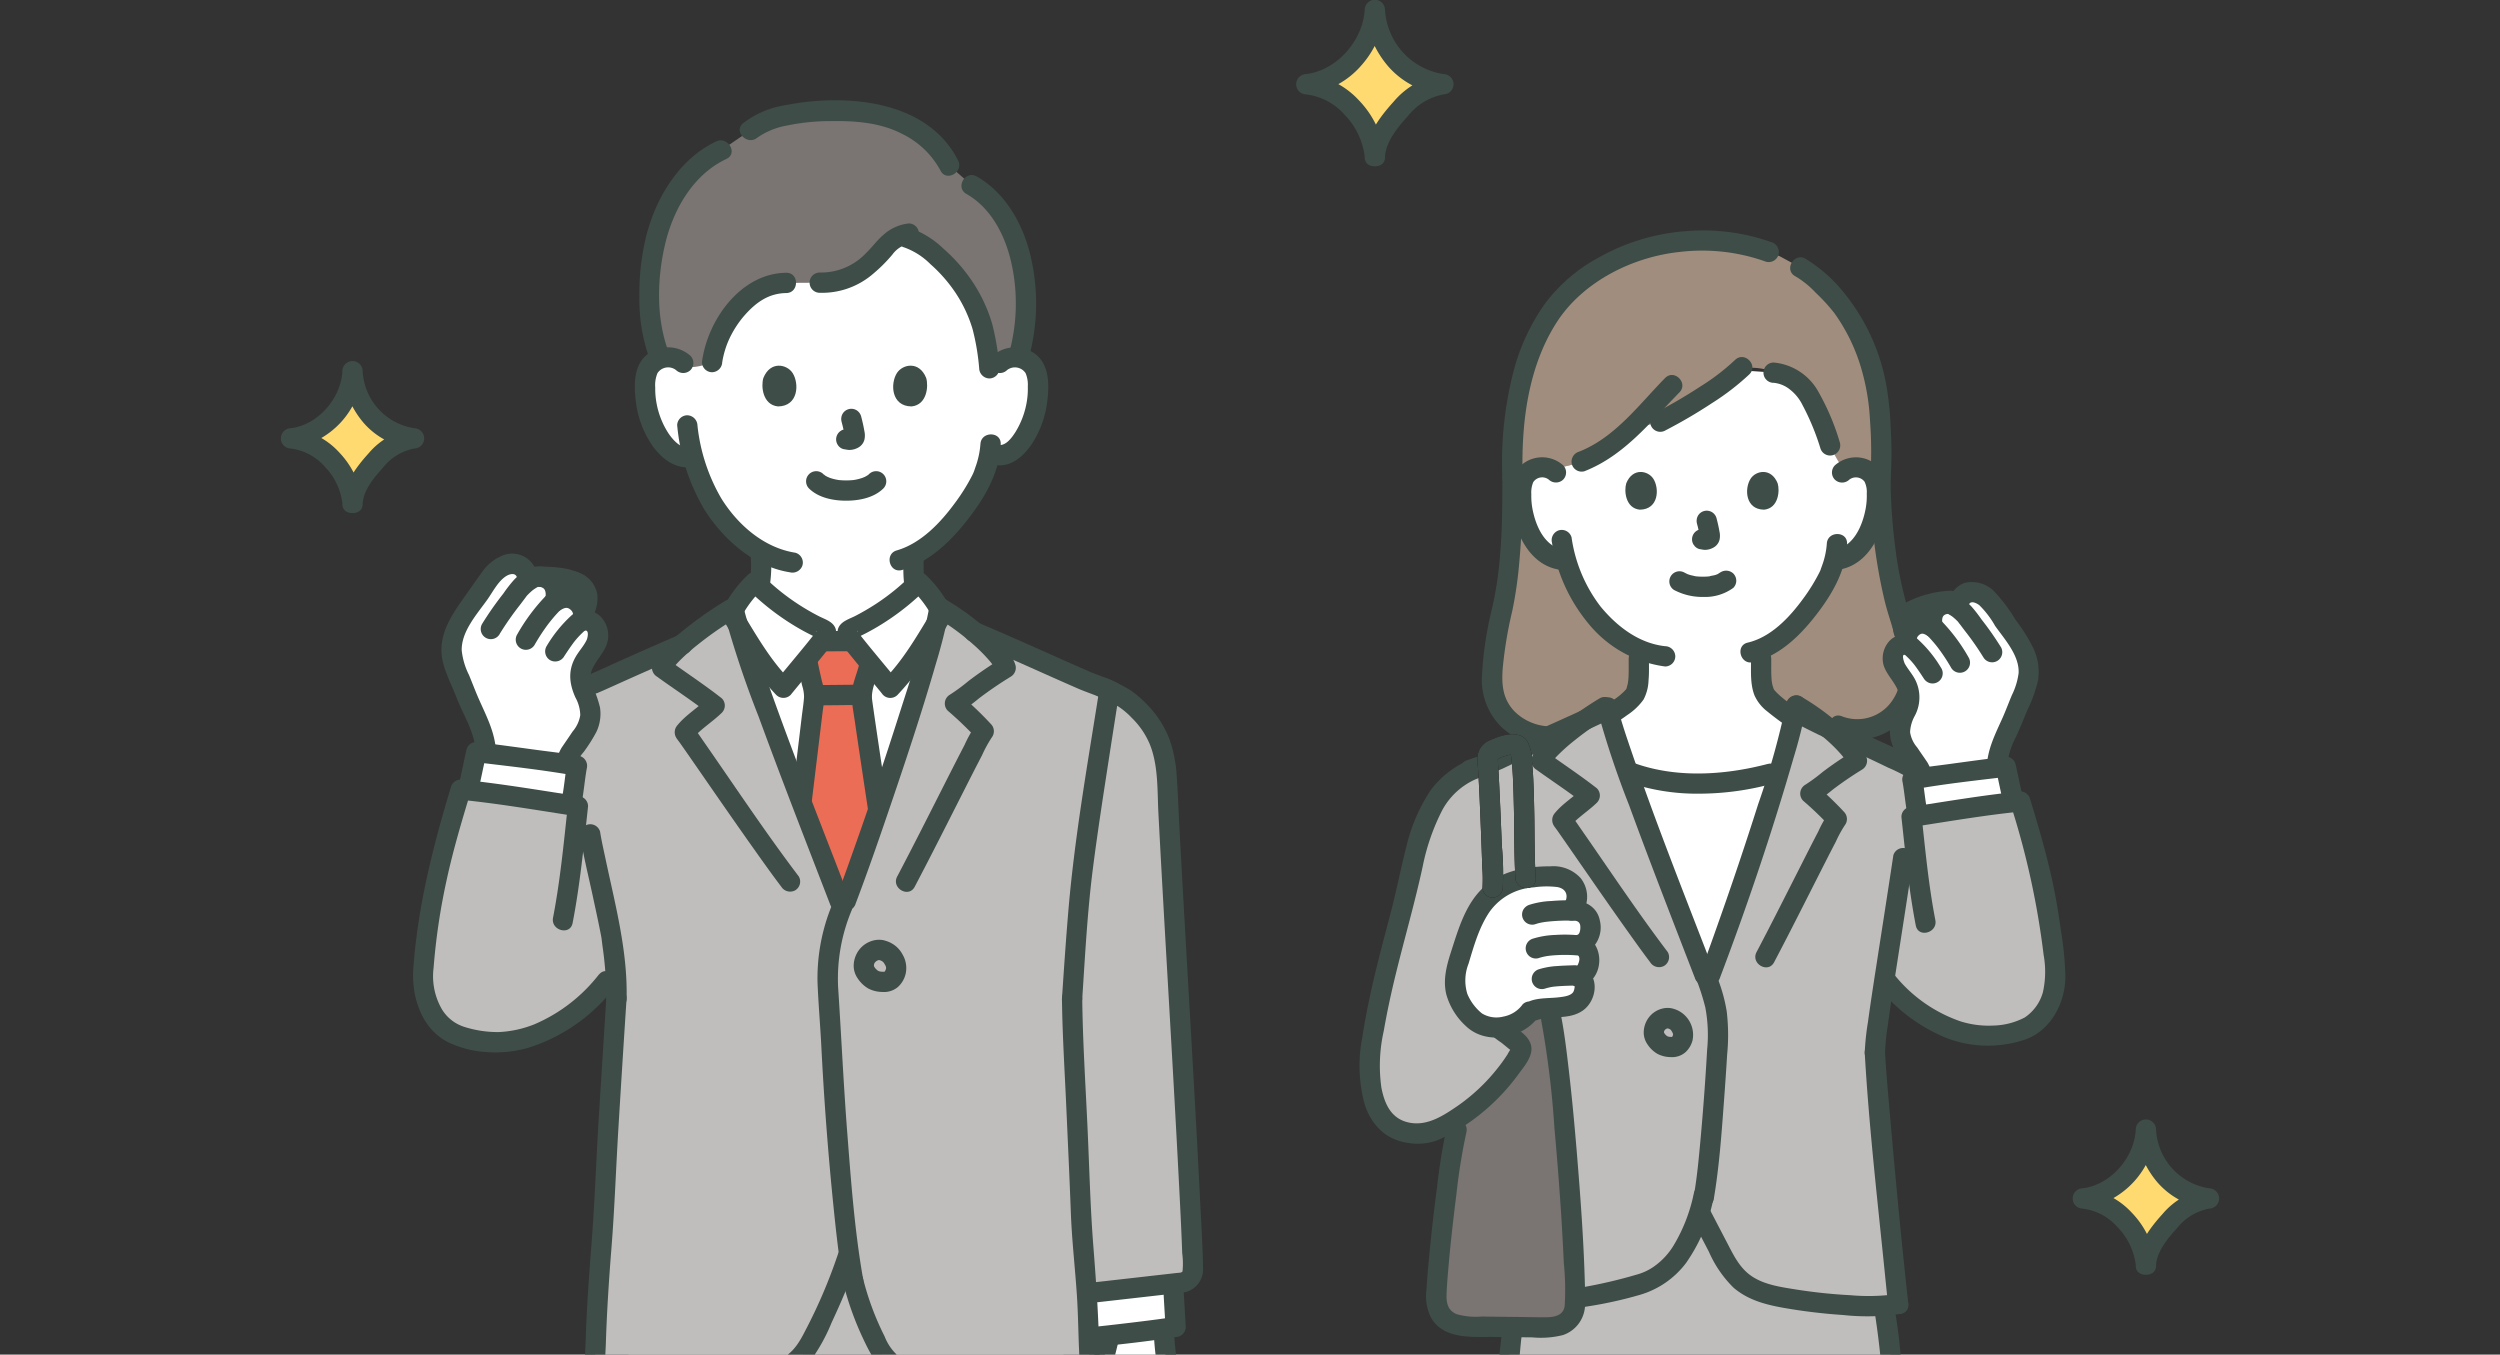<svg xmlns="http://www.w3.org/2000/svg" xmlns:xlink="http://www.w3.org/1999/xlink" width="410" height="222.157" viewBox="0 0 410 222.157"><rect x="0" y="0" width="410" height="222.157" fill="#333333" stroke="none"/><defs><clipPath id="a"><rect width="410" height="222.157" transform="translate(-36.881)" fill="#3e4d48" stroke="#707070" stroke-width="1"/></clipPath></defs><g transform="translate(36.881)" clip-path="url(#a)"><g transform="translate(9.142 -0.076)"><path d="M14.8,94.869c.083-2.108,1.62-4.521,3.609-6.788s3.941-3.577,6.52-3.857a10.246,10.246,0,0,1-6.944-3.494A13.257,13.257,0,0,1,14.8,73.249a12.535,12.535,0,0,1-3.131,7.245,10.686,10.686,0,0,1-7,3.732A10.164,10.164,0,0,1,11.531,87.8,12.358,12.358,0,0,1,14.8,94.869Z" transform="translate(-3.009 -12.256)" fill="#ffda71"/><path d="M16.131,94.532c.152-2.215,1.937-4.311,3.361-5.879a8.537,8.537,0,0,1,5.1-3.1,1.664,1.664,0,0,0,0-3.327,10.011,10.011,0,0,1-8.466-9.313,1.664,1.664,0,1,0-3.327,0c-.25,4.436-4.016,8.769-8.467,9.313a1.664,1.664,0,0,0,0,3.327,8.916,8.916,0,0,1,5.682,3.088A10.4,10.4,0,0,1,12.8,94.532c.127,2.128,3.456,2.143,3.327,0a14.043,14.043,0,0,0-3.76-8.247,12.334,12.334,0,0,0-8.034-4.062v3.327a13.676,13.676,0,0,0,11.794-12.64H12.8a14.68,14.68,0,0,0,3.455,8.4A12.361,12.361,0,0,0,24.6,85.551V82.223A11.833,11.833,0,0,0,17.139,86.3c-2.08,2.293-4.116,5.038-4.336,8.235C12.656,96.67,15.984,96.662,16.131,94.532Z" transform="translate(-2.673 -11.919)" fill="#3e4d48"/><path d="M368.317,244.93c.083-2.163,1.664-4.634,3.7-6.958s4.039-3.67,6.684-3.955a10.5,10.5,0,0,1-7.119-3.584,13.586,13.586,0,0,1-3.265-7.669,12.849,12.849,0,0,1-3.21,7.427,10.954,10.954,0,0,1-7.175,3.826,10.415,10.415,0,0,1,7.03,3.664A12.682,12.682,0,0,1,368.317,244.93Z" transform="translate(-62.411 -37.397)" fill="#ffda71"/><path d="M369.644,244.593c.154-2.28,1.984-4.431,3.448-6.045a8.794,8.794,0,0,1,5.272-3.2,1.664,1.664,0,0,0,0-3.327,10.3,10.3,0,0,1-8.72-9.589,1.664,1.664,0,1,0-3.327,0c-.26,4.575-4.133,9.031-8.721,9.589a1.664,1.664,0,0,0,0,3.327,9.09,9.09,0,0,1,5.735,3.046,10.8,10.8,0,0,1,2.986,6.2c.127,2.128,3.456,2.143,3.327,0a14.4,14.4,0,0,0-3.96-8.556,12.572,12.572,0,0,0-8.088-4.02v3.327a13.975,13.975,0,0,0,12.049-12.916h-3.327a14.993,14.993,0,0,0,3.537,8.593,12.628,12.628,0,0,0,8.511,4.326V232.02a12.1,12.1,0,0,0-7.625,4.178c-2.125,2.337-4.2,5.144-4.423,8.4C366.172,246.731,369.5,246.722,369.644,244.593Z" transform="translate(-62.075 -37.061)" fill="#3e4d48"/><path d="M216.12,26.01c.093-2.347,1.8-5.035,4.02-7.559s4.389-3.987,7.261-4.3a11.406,11.406,0,0,1-7.736-3.893A14.76,14.76,0,0,1,216.12,1.93,13.958,13.958,0,0,1,212.632,10a11.9,11.9,0,0,1-7.794,4.159,11.319,11.319,0,0,1,7.637,3.981A13.789,13.789,0,0,1,216.12,26.01Z" transform="translate(-36.668 -0.263)" fill="#ffda71"/><path d="M217.447,25.673c.166-2.51,2.163-4.873,3.77-6.649a9.72,9.72,0,0,1,5.848-3.543,1.664,1.664,0,0,0,0-3.327A11.336,11.336,0,0,1,217.447,1.59a1.664,1.664,0,0,0-3.327,0c-.277,5.048-4.56,9.952-9.618,10.564a1.664,1.664,0,0,0,0,3.327,10.032,10.032,0,0,1,6.341,3.361,11.874,11.874,0,0,1,3.277,6.83c.125,2.129,3.453,2.143,3.327,0A15.472,15.472,0,0,0,213.2,16.49a13.49,13.49,0,0,0-8.694-4.336v3.327a13.941,13.941,0,0,0,9.084-4.775,15.562,15.562,0,0,0,3.861-9.114h-3.327a16.129,16.129,0,0,0,3.817,9.253,13.55,13.55,0,0,0,9.129,4.636V12.154a13,13,0,0,0-8.2,4.517c-2.268,2.5-4.517,5.518-4.742,9C213.977,27.811,217.305,27.8,217.447,25.673Z" transform="translate(-36.332 0.074)" fill="#3e4d48"/><path d="M303.511,437.42c.333.512.7,1.042,1.1,1.638.039.738-.094,1.312-.436,1.521-1.033.636-1.026,1.758-5.093,1.2-4.326-.59-8.781-3.7-14.563-8.573a.248.248,0,0,0-.088-.047c-.024-5.157.213-9.621,0-15.5-.468-12.68-1.152-28.33-1.15-41.132V362.848c7.255,0,14.4-.136,19.97-.428a.261.261,0,0,0,.007.07c2.02,16.055-1.309,32.227-3.3,48.286-.765,6.156-.416,20.1,1.986,23.982A28.919,28.919,0,0,0,303.511,437.42Z" transform="translate(-49.858 -60.881)" fill="#fff"/><path d="M258.147,437.072c.541-.768,1.019-1.517,1.481-2.317,2.4-3.882,2.628-17.825,1.862-23.982-2-16.059-5.324-32.23-3.3-48.286l.008-.083c5.962.285,13.285.434,20.512.441v13.678c0,12.8-.681,28.449-1.15,41.132-.23,6.211-.29,10.334-.443,15.736-5.678,4.769-10.072,7.805-14.346,8.387-4.067.555-4.059-.566-5.093-1.2-.473-.291-.547-1.281-.315-2.437C257.641,437.775,257.9,437.422,258.147,437.072Z" transform="translate(-45.478 -60.878)" fill="#fff"/><path d="M280.386,154.087a36.3,36.3,0,0,1-12.025-1.939l-.118-.047c4.175,11.831,10.708,28.409,13.071,34.594,1.531-3.8,7.883-21.749,11.741-34.589l-1.4.375a49.016,49.016,0,0,1-11.176,1.606Z" transform="translate(-47.33 -25.515)" fill="#fff"/><path d="M308.783,110.561c-1.165-3.622-3.418-10.98-3.581-24.13a82.356,82.356,0,0,0-.159-11.1c-.507-7.123-3.693-15.078-8.275-19.5-1.981-1.913-2.557-2.8-4.713-3.975l-3.377-1.83-1.8-.693c-3.185-1.228-6.147-1.818-11.738-1.818A32.6,32.6,0,0,0,254.2,55.7c-6.005,5.75-9.816,16.252-9.335,30.733,0,10.554-.8,18.166-1.928,22.491a54.146,54.146,0,0,0-1.448,10.9c-.042,4.921,4.917,10.315,12.228,8.651l1.45-.046c2.451-1.271,9.124-4.908,9.9-6.828.653-1.613.484-3.841.512-5.581,0,0-.038-.68-.089-1.529a20.13,20.13,0,0,1-7.263-5.71,23.791,23.791,0,0,1-4.533-8.848l-.893-.138a5.879,5.879,0,0,1-2.745-1.235,8.877,8.877,0,0,1-2.3-3.016,13.991,13.991,0,0,1-1.427-7.414,4.666,4.666,0,0,1,.489-1.878,3.3,3.3,0,0,1,2.373-1.58,3.55,3.55,0,0,1,1.782.2c5.649-.483,9.649-3.168,13.152-6.469,2.7-.617,5.009-1.269,5.009-1.269a68.741,68.741,0,0,0,12.835-8.394c1.65-.89,5.068-.176,5.75.382,2.691.072,5.069,2.358,6.135,4.466a43.169,43.169,0,0,1,3.094,7.469l1.769,4.6.19-.172a3.5,3.5,0,0,1,2.8-.819,3.3,3.3,0,0,1,2.373,1.581,4.666,4.666,0,0,1,.489,1.877,13.984,13.984,0,0,1-1.427,7.414,8.876,8.876,0,0,1-2.3,3.016,5.876,5.876,0,0,1-2.745,1.235l-.469.073c-.225.841-.478,1.551-.6,1.927-.824,2.234-5.551,10.143-11.423,12.644.014.931.025,1.58.025,1.58.028,1.739-.14,3.968.512,5.581.6,1.477,4.331,3.975,7.041,5.626l5.2-.166c6.54,2.522,11.846-3.34,11.806-8.261a25.692,25.692,0,0,0-1.4-8.238Z" transform="translate(-42.83 -7.928)" fill="#a18d7d"/><path d="M255.242,133.168c.346-.152,9.857-4.967,10.791-7.279.653-1.613.484-3.841.512-5.581,0,0-.038-.68-.089-1.529a20.131,20.131,0,0,1-7.263-5.71,23.791,23.791,0,0,1-4.533-8.848l-.893-.138a5.88,5.88,0,0,1-2.745-1.235,8.877,8.877,0,0,1-2.3-3.016,13.992,13.992,0,0,1-1.427-7.414,4.666,4.666,0,0,1,.489-1.877,3.3,3.3,0,0,1,2.373-1.58,3.551,3.551,0,0,1,1.782.2c5.649-.483,9.649-3.168,13.151-6.469,2.7-.617,5.009-1.269,5.009-1.269a68.745,68.745,0,0,0,12.835-8.394c2.922.151,5.75.382,5.75.382,2.691.072,5.069,2.358,6.135,4.466a43.18,43.18,0,0,1,3.094,7.469S299.506,89,300.4,89.156c.123-.111-.524.623-.524.623a3.5,3.5,0,0,1,2.8-.819,3.3,3.3,0,0,1,2.373,1.581,4.665,4.665,0,0,1,.489,1.877,13.991,13.991,0,0,1-1.426,7.414,8.89,8.89,0,0,1-2.3,3.016,5.876,5.876,0,0,1-2.745,1.235l-.469.073c-.225.841-.477,1.551-.6,1.927-.823,2.234-5.551,10.143-11.423,12.644.014.931.025,1.58.025,1.58.028,1.739-.14,3.968.512,5.581.936,2.312,9.556,7.126,9.9,7.279,0,0-5.606,13.449-20.394,13.449S255.242,133.168,255.242,133.168Z" transform="translate(-43.8 -12.219)" fill="#fff"/><path d="M314.723,93.975a87.53,87.53,0,0,0,2.389,20.267c.539,2.125,1.284,4.187,1.838,6.306.818,3.123,1.4,6.686-.408,9.559A6.942,6.942,0,0,1,310.018,133c-2.013-.739-2.881,2.476-.884,3.208a10.034,10.034,0,0,0,10.283-2.022A11.18,11.18,0,0,0,323,125.012a42.965,42.965,0,0,0-2.125-9.609,66.079,66.079,0,0,1-1.714-7.619,92.589,92.589,0,0,1-1.113-13.809c-.03-2.14-3.357-2.145-3.327,0Z" transform="translate(-54.015 -15.471)" fill="#3e4d48"/><path d="M242.863,93.975c-.006,7.1-.07,14.493-1.719,21.438a59.009,59.009,0,0,0-1.628,10.883,10.861,10.861,0,0,0,3.078,8.368,11.971,11.971,0,0,0,11.23,2.956c2.093-.449,1.207-3.66-.884-3.208a8.51,8.51,0,0,1-8.079-2.189c-1.966-2.04-2.144-4.421-1.94-7.106a67.389,67.389,0,0,1,1.563-9.374,66.633,66.633,0,0,0,1.182-8.333c.4-4.465.524-8.952.528-13.434a1.665,1.665,0,0,0-3.327,0Z" transform="translate(-42.495 -15.47)" fill="#3e4d48"/><path d="M311.2,93.841a1.771,1.771,0,0,1,2.5.333,3.822,3.822,0,0,1,.364,1.946,11.659,11.659,0,0,1-.166,2.4c-.52,2.851-1.956,6.278-5.127,6.847a1.678,1.678,0,0,0-1.165,2.046,1.7,1.7,0,0,0,2.046,1.165c4.953-.888,7.32-6.473,7.69-10.962.193-2.329-.014-4.958-2.026-6.462a5.187,5.187,0,0,0-6.477.34,1.676,1.676,0,0,0,0,2.352,1.7,1.7,0,0,0,2.353,0Z" transform="translate(-53.938 -15.102)" fill="#3e4d48"/><path d="M304.644,106.909a13.112,13.112,0,0,1-.764,3.53c-.052.158-.407,1.081-.179.57-.111.25-.226.5-.348.739a30,30,0,0,1-2.585,4.154c-2.234,3.065-5.272,6.314-9.1,7.21-2.08.489-1.2,3.7.885,3.209,4.636-1.088,8.229-4.875,10.957-8.568,2.352-3.186,4.292-6.8,4.455-10.844C308.059,104.767,304.727,104.771,304.644,106.909Z" transform="translate(-51.07 -17.646)" fill="#3e4d48"/><path d="M253.8,91.487a5.189,5.189,0,0,0-6.477-.34c-2.013,1.5-2.219,4.138-2.026,6.462.373,4.492,2.738,10.075,7.69,10.962a1.71,1.71,0,0,0,2.046-1.165,1.678,1.678,0,0,0-1.165-2.046c-3.171-.569-4.607-3.993-5.127-6.847a11.6,11.6,0,0,1-.166-2.264,4.48,4.48,0,0,1,.31-1.988,1.757,1.757,0,0,1,2.557-.423,1.709,1.709,0,0,0,2.353,0,1.677,1.677,0,0,0,0-2.352Z" transform="translate(-43.462 -15.101)" fill="#3e4d48"/><path d="M253.316,106.6a27.289,27.289,0,0,0,5.823,13.06,19.515,19.515,0,0,0,12.735,7.229,1.674,1.674,0,0,0,1.664-1.664,1.7,1.7,0,0,0-1.664-1.664c-4.317-.467-7.918-3.249-10.6-6.511a24.238,24.238,0,0,1-4.751-11.338,1.678,1.678,0,0,0-2.046-1.165,1.7,1.7,0,0,0-1.165,2.047Z" transform="translate(-44.811 -17.509)" fill="#3e4d48"/><path d="M307.566,84.649a38.92,38.92,0,0,0-3.494-8.289,9.327,9.327,0,0,0-7.341-4.867,1.664,1.664,0,1,0,0,3.327,5.012,5.012,0,0,1,2.64,1.1,7.319,7.319,0,0,1,2.058,2.546,40.013,40.013,0,0,1,2.927,7.071,1.664,1.664,0,0,0,3.208-.885Z" transform="translate(-51.84 -11.96)" fill="#3e4d48"/><path d="M287.655,47.376a33.424,33.424,0,0,0-13.642-1.838A34.348,34.348,0,0,0,259.2,49.962a26.886,26.886,0,0,0-8.64,7.436,33.807,33.807,0,0,0-5.226,11.267,59.381,59.381,0,0,0-1.8,17.421c.065,2.136,3.393,2.145,3.327,0-.267-8.689.77-18.051,5.56-25.538,4.272-6.671,12.416-10.75,20.16-11.568a30.992,30.992,0,0,1,14.191,1.6,1.677,1.677,0,0,0,2.046-1.165,1.7,1.7,0,0,0-1.165-2.047Z" transform="translate(-43.164 -7.581)" fill="#3e4d48"/><path d="M316.753,86.976a62,62,0,0,0,.026-7.986,52.258,52.258,0,0,0-.7-7.112A33.258,33.258,0,0,0,309.22,56.7a24.3,24.3,0,0,0-6.439-5.731c-1.873-1.041-3.554,1.83-1.68,2.873a14.92,14.92,0,0,1,3.377,2.723,29.883,29.883,0,0,1,3.06,3.345A29.965,29.965,0,0,1,311.86,68.7a36.631,36.631,0,0,1,1.514,8.809,67.444,67.444,0,0,1,.052,9.465c-.175,2.135,3.154,2.123,3.327,0Z" transform="translate(-52.717 -8.471)" fill="#3e4d48"/><path d="M292.559,129.541c.025,1.988-.166,4.13.571,6.023a6.838,6.838,0,0,0,2.08,2.625,46.968,46.968,0,0,0,6.648,4.551,22.119,22.119,0,0,0,1.937,1.1,1.712,1.712,0,0,0,2.276-.6,1.678,1.678,0,0,0-.6-2.277,36.794,36.794,0,0,1-4.312-2.559q-.815-.522-1.612-1.072-.381-.262-.754-.533c-.131-.1-.261-.191-.392-.289l-.166-.123c-.2-.153.3.241-.036-.027-.429-.343-.853-.69-1.248-1.072-.161-.155-.319-.314-.467-.482-.061-.069-.117-.143-.178-.212.2.226.129.2.019,0-.047-.083-.093-.166-.136-.25.176.347-.03-.16-.066-.3a5.6,5.6,0,0,1-.2-1.248c-.076-1.081-.032-2.17-.046-3.255-.027-2.139-3.354-2.145-3.327,0Z" transform="translate(-51.418 -21.452)" fill="#3e4d48"/><path d="M266.163,129.54c-.012.981.022,1.962-.027,2.942a7.776,7.776,0,0,1-.129,1.183c-.046.222-.119.438-.166.659-.083.368.119-.1-.042.127-.046.067-.092.14-.131.21-.155.28.232-.241.039-.053-.166.166-.316.344-.488.5s-.376.339-.571.5c-.107.083-.214.172-.322.257.292-.23-.049.033-.158.114A55,55,0,0,1,257.549,140c-.614.333-1.228.676-1.863.963a1.676,1.676,0,0,0-.6,2.277,1.7,1.7,0,0,0,2.277.6,52.58,52.58,0,0,0,4.991-2.721,41.14,41.14,0,0,0,3.592-2.335,10,10,0,0,0,2.652-2.53,7.242,7.242,0,0,0,.82-3.145c.112-1.185.057-2.377.071-3.564.027-2.142-3.3-2.144-3.327,0Z" transform="translate(-45.08 -21.451)" fill="#3e4d48"/><path d="M286.6,70.892a35.845,35.845,0,0,1-5.692,4.357,83.584,83.584,0,0,1-7.36,4.3,1.664,1.664,0,1,0,1.679,2.872A83.123,83.123,0,0,0,282.776,78a40.791,40.791,0,0,0,6.181-4.756c1.531-1.5-.822-3.854-2.353-2.353Z" transform="translate(-48.084 -11.778)" fill="#3e4d48"/><path d="M272.526,74.441c-4.306,4.38-8.223,9.772-14.132,12.087a1.714,1.714,0,0,0-1.165,2.047,1.675,1.675,0,0,0,2.047,1.165c6.567-2.573,10.8-8.065,15.6-12.942,1.5-1.529-.848-3.883-2.353-2.353Z" transform="translate(-45.469 -12.373)" fill="#3e4d48"/><path d="M301.434,210.731c1.028,11.135,2.346,24.117,2.612,26.536-4.724.947-17.434-.407-22.014-1.808-3.728-1.14-5.542-3.561-6.9-6.285,0,0-1.966-3.737-3.687-7.011-1.313,4.343-3.68,9.214-8.114,11.23-5.144,2.338-22.167,4.625-25.754,3.91v-35.3a30.4,30.4,0,0,1-9.558,6.8,8.5,8.5,0,0,1-5.915-.062,6.6,6.6,0,0,1-3.42-3.266,19.79,19.79,0,0,1-1.047-10.691c1.756-11.769,4.825-20.022,7.086-30.932a33.994,33.994,0,0,1,3.5-9.116,13.521,13.521,0,0,1,7.343-5.611l2.65-1.047c3.416-1.7,9.833-4.483,14.521-6.639,1.343-.944,2.61-1.757,3.528-2.275,1.888,8.144,13.2,36.749,16.481,45.336,2.075-5.147,12.949-36.121,14.57-45.4a37.5,37.5,0,0,1,5.281,3.715c4.032,1.937,8.892,4.165,11.613,5.516a23.968,23.968,0,0,1,5.055,3.02l.785,5.447c4.545-.707,9.963-1.538,14.012-1.937,2.593,8.535,4.436,14.914,5.525,25.552.323,3.149.514,5.543-1.3,8.581a7.371,7.371,0,0,1-4.658,3.519c-.121.043-.242.083-.364.121-7.306,2.246-15.472-1.359-21.321-8.555-.55,3.88-1.048,7.546-1.719,12.023C300.393,199.049,300.87,204.611,301.434,210.731Z" transform="translate(-38.767 -23.329)" fill="#c0bdbd"/><path d="M306.263,254.631q.067.37.131.733c4.409,24.982-1.773,76.863-2.2,84.962a.823.823,0,0,1-.735.775c-10.881,1.293-41.606,1.248-54.652.039a.819.819,0,0,1-.749-.776c-.44-8.2-6.754-60.034-2.348-85q.056-.318.115-.644s12.492-15.932,30.731-15.932S306.263,254.631,306.263,254.631Z" transform="translate(-43.28 -40.092)" fill="#c0bdbd"/><path d="M255.794,362.164c-1.572,12.783.166,25.613,1.947,38.276a140.774,140.774,0,0,1,1.7,14.847,76.934,76.934,0,0,1-.5,12.706c-.131.984-.3,1.966-.53,2.933-.091.385-.191.769-.306,1.148q-.08.26-.166.516c-.021.058-.269.654-.137.368a29.378,29.378,0,0,1-4.48,6.336c-1.372,1.627.971,3.993,2.352,2.352a42.066,42.066,0,0,0,4.736-6.488,14.663,14.663,0,0,0,1.438-4.409,67.188,67.188,0,0,0,.973-12.839,106.859,106.859,0,0,0-1.3-14.329c-.891-6.419-1.85-12.832-2.442-19.287a103.612,103.612,0,0,1,.05-22.127,1.672,1.672,0,0,0-1.664-1.664,1.705,1.705,0,0,0-1.664,1.664Z" transform="translate(-44.751 -60.558)" fill="#211715"/><path d="M304.557,362.164c1.586,12.894-.2,25.827-2,38.6a130.545,130.545,0,0,0-1.643,14.778,79.618,79.618,0,0,0,.673,13.091A21.984,21.984,0,0,0,303,434.345a41.149,41.149,0,0,0,3.846,6.286c1.185,1.771,4.068.107,2.873-1.68a53.175,53.175,0,0,1-3.655-5.858,10.572,10.572,0,0,1-.536-1.576c-.23-.844-.4-1.7-.549-2.567a69.214,69.214,0,0,1-.758-12.376,112.021,112.021,0,0,1,1.431-14.124c.884-6.308,1.8-12.617,2.352-18.966a102.155,102.155,0,0,0-.124-21.32,1.716,1.716,0,0,0-1.664-1.664A1.674,1.674,0,0,0,304.557,362.164Z" transform="translate(-52.817 -60.558)" fill="#211715"/><path d="M280.71,363.266c0,9.808.014,19.61-.264,29.415-.268,9.437-.705,18.869-1,28.305-.156,5-.25,10-.406,15-.068,2.142,3.26,2.14,3.327,0,.284-8.961.5-17.92.843-26.879.36-9.51.715-19.023.809-28.539.057-5.766.02-11.534.018-17.3a1.665,1.665,0,0,0-3.327,0Z" transform="translate(-49.145 -60.752)" fill="#211715"/><path d="M281.281,363.266c0,9.808-.014,19.61.264,29.415.268,9.45.863,18.9.967,28.358.057,5.209-.172,10.416-.015,15.625.065,2.136,3.392,2.145,3.327,0-.139-4.6.023-9.194.024-13.794s-.237-9.179-.411-13.764c-.361-9.51-.715-19.023-.81-28.539-.057-5.766-.02-11.534-.018-17.3a1.665,1.665,0,0,0-3.327,0Z" transform="translate(-49.522 -60.752)" fill="#211715"/><path d="M243.887,257.146a137.032,137.032,0,0,0-1.729,23.95c-.015,9.055.4,18.11.99,27.145.51,7.811,1.172,15.61,1.891,23.4q.374,3.993.738,7.978.125,1.346.224,2.7c.022.3.031.61.06.915a2.619,2.619,0,0,0,2.588,2.456c8.105.841,16.357.839,24.5.89,8.529.055,17.089.009,25.6-.56,1.461-.1,2.924-.2,4.377-.386a2.579,2.579,0,0,0,2.4-2.439c.031-.333.04-.661.064-.992.151-2.08.35-4.159.539-6.239.647-7.107,1.279-14.215,1.8-21.333.651-8.962,1.152-17.938,1.318-26.922a184.68,184.68,0,0,0-.883-25.062q-.333-2.807-.832-5.588a1.679,1.679,0,0,0-2.046-1.165,1.7,1.7,0,0,0-1.165,2.047,133.985,133.985,0,0,1,1.648,23.169c.028,8.787-.345,17.574-.888,26.342-.476,7.681-1.1,15.353-1.784,23.018-.245,2.737-.5,5.473-.743,8.211-.083.954-.166,1.908-.244,2.864q-.04.5-.074.994a1.437,1.437,0,0,0-.028.452c.083.208-.491.636.38-.266.574-.595.382-.4-.071-.351a225.409,225.409,0,0,1-22.747.879c-8.606.05-17.227-.048-25.821-.52q-1.2-.066-2.4-.147a20.806,20.806,0,0,0-2.544-.194,1.622,1.622,0,0,0-.361-.032c2.037-1.076.594,1.362.728.665a2.023,2.023,0,0,0-.03-.457c-.025-.368-.054-.735-.083-1.1-.181-2.232-.4-4.461-.6-6.69-.659-7.071-1.293-14.136-1.813-21.212-.639-8.705-1.13-17.426-1.3-26.153a183.335,183.335,0,0,1,.832-24.547c.186-1.62.428-3.2.72-4.832a1.711,1.711,0,0,0-1.165-2.046,1.678,1.678,0,0,0-2.046,1.165Z" transform="translate(-42.941 -42.959)" fill="#3e4d48"/><path d="M290.9,150.551c-7.191,1.892-15.346,2.4-22.407-.333a1.676,1.676,0,0,0-2.046,1.165,1.7,1.7,0,0,0,1.165,2.046,34.924,34.924,0,0,0,11.984,2,46,46,0,0,0,12.193-1.664c2.069-.545,1.191-3.755-.885-3.208Z" transform="translate(-47.019 -25.189)" fill="#3e4d48"/><path d="M301.161,141.944c3.374,1.784,6.856,3.367,10.309,4.991,1.636.769,3.275,1.536,4.9,2.329a27.7,27.7,0,0,1,5.679,3.231c1.639,1.353,4.006-.988,2.352-2.352-3.192-2.635-7.262-4.2-10.98-5.949-3.544-1.664-7.118-3.287-10.58-5.118-1.892-1-3.577,1.871-1.68,2.873Z" transform="translate(-52.725 -23.29)" fill="#3e4d48"/><path d="M314.641,184.5a51.951,51.951,0,0,1-.592,19.471c-1.165,4.93-1.694,20.406-.892,25.832" transform="translate(-54.818 -30.963)" fill="none"/><path d="M247.686,184.5a51.933,51.933,0,0,0,.592,19.471c1.165,4.93,1.693,20.406.892,25.832" transform="translate(-43.764 -30.963)" fill="none"/><path d="M256.813,139.089c-3.673,1.736-7.4,3.361-11.1,5.037-1.619.733-3.238,1.469-4.836,2.246a45.258,45.258,0,0,1-4.531,1.676c-2.011.7-1.146,3.915.884,3.208a48.516,48.516,0,0,0,4.93-1.818c1.646-.782,3.292-1.562,4.951-2.315,3.793-1.721,7.613-3.384,11.379-5.163,1.935-.915.25-3.784-1.68-2.873Z" transform="translate(-41.774 -23.297)" fill="#3e4d48"/><path d="M274.3,235.014a27.184,27.184,0,0,1-3.359,8.635,11.57,11.57,0,0,1-3.214,3.415,9.106,9.106,0,0,1-2.881,1.327,79.673,79.673,0,0,1-16.458,3.008c-1.394.136-2.793.25-4.193.288-.534.016-1.068.022-1.6,0-.195-.008-.388-.022-.582-.033-.556-.03.161.044-.229-.028-2.093-.391-2.99,2.815-.885,3.208a24.287,24.287,0,0,0,6.457-.015c3.2-.274,6.4-.706,9.566-1.242a67.154,67.154,0,0,0,8.454-1.868,14.587,14.587,0,0,0,7.634-5.235,27.864,27.864,0,0,0,4.5-10.577c.487-2.08-2.721-2.972-3.208-.885Z" transform="translate(-42.529 -39.257)" fill="#3e4d48"/><path d="M245.349,207.627c-.469,8.3-3.4,37.376-3.819,41.154" transform="translate(-42.838 -34.852)" fill="none"/><path d="M238.5,153.3c.478,5.938,1.758,17.635,3.464,28.969.866,5.751,1.98,10.264,2.872,16.226" transform="translate(-42.328 -25.716)" fill="none"/><path d="M314.984,207.3c.678,11.84,2.037,23.666,3.231,35.463.191,1.9.38,3.795.588,5.691a1.713,1.713,0,0,0,1.664,1.664,1.675,1.675,0,0,0,1.664-1.664c-1.21-11.027-2.246-22.081-3.2-33.133-.231-2.671-.463-5.344-.616-8.021-.122-2.129-3.451-2.143-3.327,0Z" transform="translate(-55.189 -34.528)" fill="#3e4d48"/><path d="M319.672,168.417c-.962,6.389-1.965,12.771-2.953,19.157-.416,2.7-.832,5.407-1.2,8.118a40.98,40.98,0,0,0-.537,5.137,1.665,1.665,0,0,0,3.327,0,37.386,37.386,0,0,1,.481-4.714c.362-2.662.771-5.309,1.181-7.958.974-6.285,1.96-12.566,2.906-18.855a1.717,1.717,0,0,0-1.165-2.046,1.675,1.675,0,0,0-2.046,1.165Z" transform="translate(-55.189 -28.053)" fill="#3e4d48"/><path d="M240.746,476.121a6.2,6.2,0,0,1-1.113-2.8,9.609,9.609,0,0,1,1.471-5.9,44.143,44.143,0,0,1,4.681-6.5c2.784-3.264,4.713-5.721,7.008-8.352,1.3-1.492,2.3-2.592,3.559-4.051-1.8,1.747-2.673,5.719-1.639,6.354a8.009,8.009,0,0,0,3.827.656c5.315.092,12.882-5.367,15.832-8.026.2-.181.576.073.582.362.027,3.424.314,4.9.3,8.687a8.714,8.714,0,0,1-.658,2.929c-.843,2.28-3.343,3.378-5.349,4.751-5.219,3.572-9.216,9.483-14.685,12.657-3.161,1.835-6.127,2.911-9.664,1.991A7.353,7.353,0,0,1,240.746,476.121Z" transform="translate(-42.514 -75.178)" fill="#7a7473"/><path d="M241.839,474.95c-1.532-2.259-.9-4.784.358-7.019a44.248,44.248,0,0,1,4.949-6.782c3.336-3.939,6.666-7.873,10.038-11.781,1.384-1.6-.838-3.9-2.352-2.352a9.36,9.36,0,0,0-2.567,6.227,3.118,3.118,0,0,0,1.173,2.671c.156.112.243.179.031.006.083.068.166.14.245.211a7.942,7.942,0,0,0,.8.65c1.725,1.169,4.187.832,6.1.454a19.808,19.808,0,0,0,6.295-2.649,67.865,67.865,0,0,0,8.294-6.232l-.735.428.177-.057h-.884l.189.064-.735-.428.151.151-.428-.734a9.847,9.847,0,0,1,.07,2.174c.032.69.076,1.378.114,2.068a23.036,23.036,0,0,1,.057,4.881,5.39,5.39,0,0,1-2.252,3.7c-1.229.893-2.573,1.607-3.788,2.522-5.36,4.038-9.268,9.86-15.389,12.873-3.051,1.5-7.581,2.04-9.91-1.051a1.717,1.717,0,0,0-2.277-.6,1.675,1.675,0,0,0-.6,2.276,10.01,10.01,0,0,0,8.734,3.9,18.023,18.023,0,0,0,9.11-3.678c5.07-3.638,8.734-8.911,14.047-12.237A16.709,16.709,0,0,0,274.373,462a8.637,8.637,0,0,0,2.049-4.4c.515-2.922-.059-6.073-.133-9.023a3.354,3.354,0,0,0-.566-2.418,2.008,2.008,0,0,0-2.333-.5,10.95,10.95,0,0,0-2.08,1.629c-.71.582-1.424,1.157-2.154,1.714a28.844,28.844,0,0,1-7.388,4.452,12.3,12.3,0,0,1-4.107.783,6.36,6.36,0,0,1-.8-.035c.038.007-.549-.177-.369-.1.225.1-.434-.279-.172-.1.194.135-.16-.145-.21-.189-.109-.095-.216-.19-.328-.281-.128-.1-.759-.674-.391-.255-.127-.146.305.315.238.305s-.029-.149-.029-.146a5.707,5.707,0,0,1,.031-.726,6.171,6.171,0,0,1,1.558-3.342l-2.352-2.353c-3.793,4.4-7.606,8.77-11.286,13.264-3.549,4.332-8.392,10.731-4.58,16.35C240.163,478.392,243.047,476.729,241.839,474.95Z" transform="translate(-42.173 -74.848)" fill="#211715"/><path d="M318.217,476.121a6.2,6.2,0,0,0,1.112-2.8,9.6,9.6,0,0,0-1.472-5.9,44.129,44.129,0,0,0-4.681-6.5c-2.784-3.264-4.713-5.721-7.007-8.352-1.3-1.492-2.3-2.592-3.56-4.051,1.8,1.747,2.673,5.719,1.639,6.354a8.008,8.008,0,0,1-3.827.656c-5.315.092-12.882-5.367-15.832-8.026-.2-.181-.576.073-.582.362-.027,3.424-.314,4.9-.3,8.687a8.733,8.733,0,0,0,.658,2.929c.844,2.28,3.343,3.378,5.349,4.751,5.219,3.572,9.216,9.483,14.685,12.657,3.161,1.835,6.127,2.911,9.664,1.991A7.358,7.358,0,0,0,318.217,476.121Z" transform="translate(-49.93 -75.178)" fill="#7a7473"/><path d="M319.318,476.628c3.809-5.619-1.029-12.02-4.58-16.35-3.684-4.492-7.493-8.867-11.287-13.264l-2.353,2.352a6.131,6.131,0,0,1,1.482,2.98c.083.374,0,.832.1,1.182-.077-.258.083.04-.025.052.279-.033-.582-.857.416-.473-.1-.037-.557.411-.612.456-.181.15-.347.315-.529.463.077-.062.166-.043-.093.04-.058.019-.288.121.027,0a1.78,1.78,0,0,1-.3.091,9.718,9.718,0,0,1-3.37-.212,20.7,20.7,0,0,1-6.988-3.44c-1.406-.971-2.753-2.021-4.076-3.1-1.237-1.009-2.9-2.911-4.492-1.325-1.042,1.045-.653,3.2-.727,4.575-.076,1.414-.166,2.832-.187,4.252a12.019,12.019,0,0,0,.9,5.158,8.331,8.331,0,0,0,2.929,3.327c1.18.858,2.471,1.551,3.648,2.412a35.225,35.225,0,0,1,3.4,2.936c2.329,2.219,4.507,4.6,6.987,6.655,2.769,2.289,6.1,4.429,9.715,4.986a10.258,10.258,0,0,0,10.009-3.756,1.675,1.675,0,0,0-.6-2.276,1.7,1.7,0,0,0-2.276.6c-2,2.657-5.867,2.646-8.7,1.585a25.166,25.166,0,0,1-8.261-5.694c-2.4-2.293-4.648-4.762-7.237-6.853a42.025,42.025,0,0,0-3.9-2.72,6.134,6.134,0,0,1-2.828-2.912,14.333,14.333,0,0,1-.391-5.641c.038-.779.089-1.559.13-2.339a12.163,12.163,0,0,1,.091-2.6l-.428.734.151-.151-.734.428.189-.064h-.884l.177.057-.734-.428c4.063,3.417,8.507,7.28,13.755,8.686,2,.535,4.648.972,6.572-.036a8.156,8.156,0,0,0,1.368-1.048c.066-.055-.242.19.027-.006a2.646,2.646,0,0,0,1.134-1.8,8.825,8.825,0,0,0-2.482-7.136c-1.512-1.551-3.737.749-2.352,2.352,3.371,3.91,6.7,7.842,10.038,11.781a44.116,44.116,0,0,1,4.949,6.782c1.258,2.237,1.892,4.758.359,7.019C315.239,476.726,318.121,478.392,319.318,476.628Z" transform="translate(-49.595 -74.846)" fill="#211715"/><path d="M277.115,199.194a5.532,5.532,0,0,0-1.087-.393,3.563,3.563,0,0,0-1.611.05,3.993,3.993,0,0,0-1.989,1.219,4.16,4.16,0,0,0-1.014,2.5,3.394,3.394,0,0,0,.591,2.105,4.932,4.932,0,0,0,1.64,1.581,4.747,4.747,0,0,0,2.177.54,3.335,3.335,0,0,0,2.436-.8,4,4,0,0,0,1.158-1.953,4.45,4.45,0,0,0-2.3-4.842,1.8,1.8,0,0,0-1.282-.166,1.7,1.7,0,0,0-1,.764,1.678,1.678,0,0,0-.166,1.282,1.616,1.616,0,0,0,.764,1,2.65,2.65,0,0,1,.526.314l-.337-.26a2.793,2.793,0,0,1,.416.421l-.26-.333a4.055,4.055,0,0,1,.494.863l-.166-.4a2.5,2.5,0,0,1,.161.591l-.059-.442a2.293,2.293,0,0,1-.011.529l.059-.442a2.661,2.661,0,0,1-.166.6l.166-.4a2.888,2.888,0,0,1-.339.582l.259-.337a2.168,2.168,0,0,1-.32.328l.337-.26a1.6,1.6,0,0,1-.26.159l.4-.166a1.507,1.507,0,0,1-.372.094l.443-.059a4.293,4.293,0,0,1-1.048-.021l.442.059a2.811,2.811,0,0,1-.629-.156l.4.166a2.7,2.7,0,0,1-.575-.339l.333.26a3.521,3.521,0,0,1-.6-.61l.26.337a3.081,3.081,0,0,1-.353-.591l.166.4a1.624,1.624,0,0,1-.111-.391l.059.443a2.587,2.587,0,0,1,.006-.582l-.059.442a2.465,2.465,0,0,1,.158-.6l-.166.4a2.5,2.5,0,0,1,.269-.459l-.26.337a2.717,2.717,0,0,1,.479-.478l-.333.26a2.77,2.77,0,0,1,.533-.308l-.4.166a2.613,2.613,0,0,1,.6-.161l-.442.06a1.772,1.772,0,0,1,.393-.008l-.443-.06a3.134,3.134,0,0,1,.7.214l-.4-.166.052.022a1.826,1.826,0,0,0,1.282.166,1.664,1.664,0,0,0,1.165-2.046A1.6,1.6,0,0,0,277.115,199.194Z" transform="translate(-47.862 -33.356)" fill="#3e4d48"/><path d="M280.964,190.757a37.348,37.348,0,0,1,2.144,6.2,24.348,24.348,0,0,1,.3,6.9q-.426,7.536-1.113,15.056c-.266,2.911-.541,5.835-1.034,8.72a1.712,1.712,0,0,0,1.165,2.046,1.677,1.677,0,0,0,2.046-1.165c.942-5.508,1.32-11.127,1.734-16.7q.265-3.572.484-7.147a32.967,32.967,0,0,0-.072-7.062,26.194,26.194,0,0,0-1.248-4.771c-.223-.628-.466-1.248-.721-1.863q-.174-.416-.353-.832c-.042-.1-.327-.764-.121-.276a1.719,1.719,0,0,0-2.046-1.165,1.674,1.674,0,0,0-1.165,2.046Z" transform="translate(-49.459 -31.662)" fill="#3e4d48"/><path d="M299.275,140.2a35.34,35.34,0,0,1,5.914,4.293,25.208,25.208,0,0,1,2.274,2.275,7.794,7.794,0,0,1,.68.893c.083.128.16.258.232.392.186.344.027,0,.1.232l.764-1.878a57.983,57.983,0,0,0-4.8,3.276,28.642,28.642,0,0,1-2.845,2.094,1.675,1.675,0,0,0-.337,2.613,52.39,52.39,0,0,1,4.341,4.17l-.26-2.016a19.539,19.539,0,0,0-1.6,2.887c-1,1.913-1.97,3.834-2.945,5.756-2.375,4.68-4.731,9.371-7.176,14.014-1,1.893,1.873,3.577,2.873,1.68,2.446-4.643,4.8-9.334,7.176-14.014.975-1.922,1.949-3.845,2.945-5.756a19.492,19.492,0,0,1,1.6-2.887,1.672,1.672,0,0,0-.26-2.016,52.242,52.242,0,0,0-4.34-4.17l-.337,2.613a28.561,28.561,0,0,0,2.846-2.094,57.975,57.975,0,0,1,4.8-3.276,1.692,1.692,0,0,0,.764-1.879c-.636-2.02-2.4-3.671-3.916-5.056a39.346,39.346,0,0,0-6.813-5.017A1.665,1.665,0,0,0,299.275,140.2Z" transform="translate(-51.562 -22.991)" fill="#3e4d48"/><path d="M260.406,137.68a56.5,56.5,0,0,0-6.606,4.665c-1.664,1.348-3.809,2.995-4.492,5.12a1.709,1.709,0,0,0,.764,1.879c2.49,1.8,5.241,3.594,7.579,5.421v-2.353c-1.424,1.395-3.244,2.483-4.511,4.022a1.733,1.733,0,0,0,0,2.352c-.492-.625.144.216.285.416q.5.709.994,1.422,1.52,2.183,3.03,4.369c2.55,3.678,5.1,7.356,7.7,11,1.18,1.659,2.364,3.316,3.594,4.939a1.718,1.718,0,0,0,2.277.6,1.675,1.675,0,0,0,.6-2.276c-4.939-6.512-9.473-13.341-14.141-20.047-.647-.932-1.279-1.881-1.981-2.773v2.348c1.269-1.539,3.087-2.627,4.51-4.021a1.672,1.672,0,0,0,0-2.353c-2.668-2.088-5.509-3.954-8.252-5.941l.764,1.879q.083-.25-.029.047c.043-.083.091-.171.141-.255.1-.136.178-.278.28-.41s.576-.64.832-.892a31.252,31.252,0,0,1,2.634-2.318,50.831,50.831,0,0,1,5.716-3.97c1.838-1.095.166-3.972-1.679-2.872Z" transform="translate(-44.137 -23.048)" fill="#3e4d48"/><path d="M262.262,139.569a149.5,149.5,0,0,0,5.2,15.617c2.427,6.636,4.955,13.235,7.5,19.827q1.639,4.242,3.282,8.485a1.711,1.711,0,0,0,2.046,1.165,1.676,1.676,0,0,0,1.165-2.046c-4.638-12.048-9.435-24.05-13.611-36.269-.863-2.526-1.734-5.068-2.369-7.664-.508-2.08-3.718-1.2-3.208.884Z" transform="translate(-46.315 -23.059)" fill="#3e4d48"/><path d="M296.68,138.323a131,131,0,0,1-4.613,16.577q-3.2,10.072-6.738,20.033c-.894,2.534-1.794,5.065-2.745,7.576a1.678,1.678,0,0,0,1.165,2.047,1.7,1.7,0,0,0,2.046-1.165c4.484-11.826,8.556-23.894,12.062-36.045A79.807,79.807,0,0,0,299.9,139.2a1.711,1.711,0,0,0-1.165-2.046,1.678,1.678,0,0,0-2.046,1.165Z" transform="translate(-49.732 -22.993)" fill="#3e4d48"/><path d="M232.817,250.3a4.1,4.1,0,0,1-2.3-3.94c.037-4.338,2.033-22.312,3.327-27.672,0,0,.2-.84.511-2.105a29.756,29.756,0,0,0,5.573-4.685,31.784,31.784,0,0,0,3.924-5.055c.639-1.051.959-1.348.177-2.253-.832-.964-2.318-1.671-3.292-2.539l-.166-.155a6.415,6.415,0,0,0,5.157-2.412l.482-.222a10.3,10.3,0,0,1,2.81-.47l.142.652c2.056,9.447,4.237,40.449,4.089,47.81-.065,3.211-2.587,3.91-4.9,3.876-2.362-.037-10.367-.09-12.85-.175A6.472,6.472,0,0,1,232.817,250.3Z" transform="translate(-40.984 -33.367)" fill="#7a7473"/><path d="M231.9,218.05a97.831,97.831,0,0,0-1.6,9.871q-.8,6.049-1.368,12.123c-.141,1.533-.275,3.068-.361,4.605a8.076,8.076,0,0,0,.749,4.722c2.14,3.623,6.85,3.09,10.446,3.135,2.053.026,4.105.044,6.156.066a14.86,14.86,0,0,0,5.029-.378,5.338,5.338,0,0,0,3.624-5.136c.04-.981,0-1.97-.025-2.951-.188-7.3-.73-14.6-1.331-21.882-.367-4.44-.779-8.878-1.291-13.3-.392-3.38-.784-6.787-1.5-10.116-.451-2.092-3.66-1.206-3.208.885a153.334,153.334,0,0,1,2.334,18.608c.665,7.343,1.2,14.7,1.534,22.067a43.807,43.807,0,0,1,.147,7.006c-.195,1.629-1.7,1.894-3.1,1.9-1.543.007-3.088-.035-4.631-.051-1.948-.02-3.9-.04-5.845-.071a11.541,11.541,0,0,1-4.144-.385c-1.456-.6-1.71-1.843-1.657-3.279.048-1.309.156-2.616.267-3.921.351-4.131.813-8.254,1.337-12.367a97.688,97.688,0,0,1,1.647-10.262c.5-2.08-2.712-2.971-3.208-.885Z" transform="translate(-40.645 -33.167)" fill="#3e4d48"/><path d="M246.468,194.975c-1.61,2.1-3.8,2.734-6.441,2.526-1.865-.148-2.783-1.111-3.97-2.559a7.76,7.76,0,0,1-1.739-3.5,11.116,11.116,0,0,1,.727-5.479c1.2-3.674,1.761-6.195,4.152-9.233,2.176-2.764,5.691-3.73,9.219-3.891.485,0,1.483-.016,1.483-.016,1.719-.021,3.094.381,3.871,1.664a3.279,3.279,0,0,1-.416,3.91c1.619-.068,2.751.652,2.995,2.086s-.315,3.058-1.586,3.494a2.624,2.624,0,0,1,1.5,2.54c-.083.934-.735,2.532-1.837,2.766,1.15.291,1.31,2.106.631,3.284s-2.163,1.53-3.507,1.7-3.779.206-4.717.638" transform="translate(-41.604 -28.999)" fill="#fff"/><path d="M244.959,193.462a5.025,5.025,0,0,1-3.178,2,4.554,4.554,0,0,1-3.487-.519,8.141,8.141,0,0,1-2.4-3.2,7.486,7.486,0,0,1,.2-4.967c.868-2.887,1.7-5.89,3.391-8.419a9.584,9.584,0,0,1,7.32-4.09,14.534,14.534,0,0,1,3.827-.052c1.7.29,1.932,1.747.96,3.009-.794,1.029.293,2.517,1.437,2.5.6-.007,1.115.012,1.331.6.133.362.092,1.513-.368,1.705a1.682,1.682,0,0,0,0,3.208c-.192-.077.126.206.193.366a1.025,1.025,0,0,1,.075.562c-.031.314-.27,1.066-.6,1.169a1.679,1.679,0,0,0,0,3.208c-.359-.126-.092-.166-.189.2a1.934,1.934,0,0,1-.213.7c-.44.621-1.492.743-2.184.832-1.635.22-3.455.052-5.009.678A1.715,1.715,0,0,0,244.9,195a1.675,1.675,0,0,0,2.046,1.165c2.516-1.014,5.5-.045,7.867-1.684,2.412-1.67,2.911-6.026-.273-7.148v3.208c3.852-1.18,4.009-7.047.338-8.514v3.208a4.787,4.787,0,0,0,2.745-5.538c-.428-2.231-2.467-3.332-4.6-3.307l1.437,2.5a4.932,4.932,0,0,0,0-6.156,6.052,6.052,0,0,0-4.939-1.92c-3.827,0-7.787.655-10.757,3.258-3.127,2.741-4.318,6.958-5.545,10.762-.735,2.281-1.362,4.652-.76,7.042a11.125,11.125,0,0,0,3.231,5.172c3.244,3.065,8.946,2.1,11.622-1.24a1.715,1.715,0,0,0,0-2.353,1.676,1.676,0,0,0-2.352,0Z" transform="translate(-41.272 -28.663)" fill="#3e4d48"/><path d="M255.58,177.517a31.111,31.111,0,0,0-3.327.111,13.681,13.681,0,0,0-3.606.616,1.8,1.8,0,0,0-.994.764,1.664,1.664,0,0,0,1.879,2.444,7.672,7.672,0,0,1,1.4-.345,4.005,4.005,0,0,1,.421-.064c-.1.005-.416.054-.137.018l.222-.027q.454-.052.911-.087a31.161,31.161,0,0,1,3.238-.1,1.68,1.68,0,0,0,1.664-1.664,1.7,1.7,0,0,0-1.664-1.664Z" transform="translate(-43.829 -29.788)" fill="#3e4d48"/><path d="M256.636,184.369a23.85,23.85,0,0,0-3.632-.038,14.066,14.066,0,0,0-3.676.606,1.664,1.664,0,0,0,.884,3.208,8.914,8.914,0,0,1,1.471-.354l.2-.031c.229-.037-.076.012-.141.017.155-.014.309-.037.465-.053q.453-.046.908-.072a23.97,23.97,0,0,1,3.524.045,1.67,1.67,0,0,0,1.664-1.664A1.707,1.707,0,0,0,256.636,184.369Z" transform="translate(-43.943 -30.926)" fill="#3e4d48"/><path d="M256.333,190.319c-.915.032-1.83.051-2.745.125a12.528,12.528,0,0,0-3.019.513,1.664,1.664,0,1,0,.885,3.208,8.711,8.711,0,0,1,1.649-.358l-.442.059c1.216-.156,2.443-.178,3.668-.22a1.664,1.664,0,1,0,0-3.327Z" transform="translate(-44.152 -31.941)" fill="#3e4d48"/><path d="M234.8,149.212a15.3,15.3,0,0,0-7.844,5.608,28.5,28.5,0,0,0-3.91,9.194c-.872,3.388-1.538,6.83-2.412,10.221-.866,3.352-1.775,6.692-2.59,10.057-.877,3.619-1.638,7.264-2.213,10.945a24.019,24.019,0,0,0,.366,10.852c1.036,3.36,3.392,5.857,6.96,6.405a9.42,9.42,0,0,0,4.981-.4,27.044,27.044,0,0,0,4.73-2.57,34.388,34.388,0,0,0,8.617-8.318c.986-1.338,2.579-3.156,1.95-4.93-.642-1.815-2.7-2.6-4.063-3.755-1.625-1.376-3.993.967-2.352,2.353a19.355,19.355,0,0,0,1.621,1.214c.124.083,1.609,1.338,1.67,1.325-.166.035.351-.822-.1-.314a6.791,6.791,0,0,0-.537.872,24.809,24.809,0,0,1-1.5,2.117,30.487,30.487,0,0,1-6.557,6.266c-2.3,1.58-4.891,3.345-7.8,2.895-3.129-.485-4.3-2.941-4.851-5.8a25.833,25.833,0,0,1,.389-9.28c.544-3.135,1.219-6.246,1.975-9.337,1.432-5.862,3.116-11.661,4.395-17.56a35.462,35.462,0,0,1,3.225-9.317,11.533,11.533,0,0,1,6.731-5.539c2.038-.634,1.165-3.847-.884-3.208Z" transform="translate(-38.443 -25.014)" fill="#3e4d48"/><path d="M242.789,169.906a48.012,48.012,0,0,0-.159-6.845q-.192-5.2-.449-10.4c-.052-1.039-.106-2.08-.186-3.115a4.515,4.515,0,0,0-.04-.766c-.064-.051-.551.263-.231.194a4.9,4.9,0,0,0,.717-.368,8,8,0,0,1,1.081-.36c-.025.006.489-.118.445-.111a3.611,3.611,0,0,1,.416-.022q.333.007.107.012c-.093.166-.5-1.054-.477-.431a6.606,6.606,0,0,0,.131.661c.072.451.11.908.153,1.362.062.657.106,1.315.141,1.976.093,1.826.136,3.66.176,5.484.083,3.733.011,7.493.25,11.221.136,2.126,3.465,2.142,3.327,0-.232-3.6-.166-7.23-.242-10.835-.043-2.018-.083-4.038-.195-6.053q-.062-1.14-.178-2.277a6.866,6.866,0,0,0-.809-3.385c-1.42-1.883-4.346-.885-6.085-.083a3.161,3.161,0,0,0-1.982,2.31,9.23,9.23,0,0,0,.026,2.307c.21,3.356.338,6.72.473,10.08.083,2.065.162,4.132.223,6.2a24.016,24.016,0,0,1,.037,3.244,1.675,1.675,0,0,0,1.664,1.664,1.7,1.7,0,0,0,1.664-1.664Z" transform="translate(-42.352 -24.282)" fill="#211715"/><path d="M242.789,169.906a48.012,48.012,0,0,0-.159-6.845q-.192-5.2-.449-10.4c-.052-1.039-.106-2.08-.186-3.115a4.515,4.515,0,0,0-.04-.766c-.064-.051-.551.263-.231.194a4.9,4.9,0,0,0,.717-.368,8,8,0,0,1,1.081-.36c-.025.006.489-.118.445-.111a3.611,3.611,0,0,1,.416-.022q.333.007.107.012c-.093.166-.5-1.054-.477-.431a6.606,6.606,0,0,0,.131.661c.072.451.11.908.153,1.362.062.657.106,1.315.141,1.976.093,1.826.136,3.66.176,5.484.083,3.733.011,7.493.25,11.221.136,2.126,3.465,2.142,3.327,0-.232-3.6-.166-7.23-.242-10.835-.043-2.018-.083-4.038-.195-6.053q-.062-1.14-.178-2.277a6.866,6.866,0,0,0-.809-3.385c-1.42-1.883-4.346-.885-6.085-.083a3.161,3.161,0,0,0-1.982,2.31,9.23,9.23,0,0,0,.026,2.307c.21,3.356.338,6.72.473,10.08.083,2.065.162,4.132.223,6.2a24.016,24.016,0,0,1,.037,3.244,1.675,1.675,0,0,0,1.664,1.664,1.7,1.7,0,0,0,1.664-1.664Z" transform="translate(-42.352 -24.282)" fill="#3e4d48"/><path d="M325.521,148.108a5.323,5.323,0,0,0-.959-2.817c-.685-.773-1.219-1.917-1.848-2.736a4.846,4.846,0,0,1-.787-4.536c.492-1.566,1.43-2.672,1.347-4.311a5.545,5.545,0,0,0-1.147-2.766,9.165,9.165,0,0,1-1.542-2.682,2.543,2.543,0,0,1,.81-2.585,1.713,1.713,0,0,1,1.516-.25,2.6,2.6,0,0,1,1.027-3.054,2.537,2.537,0,0,1,3.128.127,3.25,3.25,0,0,1,.78-3.213c.878-.643,2.545-.99,3.428.047a2.354,2.354,0,0,1,1.523-2.512,3.544,3.544,0,0,1,3.1.915,7.843,7.843,0,0,1,1.239,1.469l2.725,3.839c1.623,2.287,3.327,4.9,2.882,7.664-.3,1.88-1.56,4.3-2.214,6.085-1.106,3.02-2.815,5.152-2.935,8.518" transform="translate(-56.117 -19.572)" fill="#fff"/><path d="M326.792,147.33a7.329,7.329,0,0,0-.915-2.947c-.552-.832-1.135-1.645-1.688-2.478a4.955,4.955,0,0,1-1.173-2.516,6.059,6.059,0,0,1,.781-2.7,6.411,6.411,0,0,0,.055-5.906c-.475-.922-1.175-1.7-1.689-2.6-.106-.185-.62-1.592-.024-1.489a1.684,1.684,0,0,0,2.046-2.046.963.963,0,0,1,.238-1.125c.512-.5.915-.26,1.473.077a1.684,1.684,0,0,0,2.444-1.879c-.087-.416-.151-1.131.2-1.458a.989.989,0,0,1,1.225-.088A1.682,1.682,0,0,0,332.608,119c-.072-1.278,1.015-1.015,1.783-.416a15.4,15.4,0,0,1,2.565,3.371c1.556,2.192,4,4.859,3.858,7.736a11.427,11.427,0,0,1-1.114,3.642c-.531,1.274-1.014,2.579-1.58,3.837-1.154,2.572-2.372,4.939-2.524,7.813-.112,2.14,3.215,2.135,3.327,0a12.51,12.51,0,0,1,1.392-4.686c.7-1.491,1.3-3.01,1.937-4.529a22.72,22.72,0,0,0,1.761-4.946,9.056,9.056,0,0,0-.832-5.295,28.568,28.568,0,0,0-2.9-4.611,26.647,26.647,0,0,0-3.539-4.684,5.2,5.2,0,0,0-4.718-1.344A4.035,4.035,0,0,0,329.281,119l2.84-1.176a4.267,4.267,0,0,0-5.258-.432c-1.786,1.1-2.128,3.307-1.73,5.216l2.444-1.879a4.311,4.311,0,0,0-6.6,4.8l2.046-2.046a3.445,3.445,0,0,0-3.366.915,4.25,4.25,0,0,0-1.07,3.647c.416,2.286,3.309,4.056,2.518,6.483a28.868,28.868,0,0,0-1.281,3.4,6.557,6.557,0,0,0,.432,3.931,23.031,23.031,0,0,0,1.867,3.019,16.1,16.1,0,0,1,1.051,1.467,6.848,6.848,0,0,1,.416,1.87,1.677,1.677,0,0,0,2.047,1.165,1.7,1.7,0,0,0,1.165-2.046Z" transform="translate(-55.784 -19.237)" fill="#3e4d48"/><path d="M339.946,125.9a49.648,49.648,0,0,0-3.192-4.559,22.349,22.349,0,0,0-1.645-2.117,8.675,8.675,0,0,0-2.016-1.573,1.664,1.664,0,0,0-1.68,2.873,5.164,5.164,0,0,1,.445.271c.062.042.122.083.183.13.309.218-.184-.161-.017-.014.261.229.526.448.766.7.052.055.1.113.154.166.23.235-.112-.1-.091-.13a6,6,0,0,0,.416.557q.386.517.777,1.028a46.977,46.977,0,0,1,3.029,4.344,1.664,1.664,0,0,0,2.873-1.679Z" transform="translate(-57.814 -19.684)" fill="#3e4d48"/><path d="M333.952,128.279a29.139,29.139,0,0,0-4.575-6.1,1.664,1.664,0,1,0-2.353,2.353q.624.625,1.2,1.3.291.339.569.69c.043.055.083.111.131.166.137.166-.2-.261-.067-.083.1.127.191.25.286.38a31.119,31.119,0,0,1,1.94,2.981,1.664,1.664,0,1,0,2.873-1.679Z" transform="translate(-57.132 -20.401)" fill="#3e4d48"/><path d="M328.72,130.694a20.424,20.424,0,0,0-3.869-4.769,1.792,1.792,0,0,0-1.176-.488,1.69,1.69,0,0,0-1.176.488,1.673,1.673,0,0,0-.487,1.176,1.623,1.623,0,0,0,.487,1.177,12.825,12.825,0,0,1,1.991,2.1l-.26-.337c.577.749,1.1,1.542,1.618,2.333a1.762,1.762,0,0,0,1,.764,1.664,1.664,0,0,0,1.878-2.444Z" transform="translate(-56.371 -21.031)" fill="#3e4d48"/><path d="M324.22,123.264c-.077-.126-.153-.25-.223-.383-.023-.042-.189-.39-.089-.166s-.032-.1-.047-.15a1.941,1.941,0,0,0-.083-.333l.03.226a1.954,1.954,0,0,1-.009-.212c0-.066-.013-.376,0-.09s.014-.026.035-.106a1.716,1.716,0,0,0,.1-.319c.015.108-.152.314-.013.052.041-.079.091-.152.136-.229.166-.289-.245.228,0,0,.066-.06.133-.124.195-.188.132-.135-.284.177-.025.024.112-.066.221-.135.333-.2q.317-.179.645-.333a1.824,1.824,0,0,1,.293-.136c-.384.1-.011.006.071-.026q.29-.112.588-.207a12.969,12.969,0,0,1,1.314-.343c.2-.042.408-.083.613-.115.125-.021.249-.041.374-.059.074-.011.5-.1.065-.011.474-.092.976-.112,1.456-.159a1.7,1.7,0,0,0,1.664-1.664,1.681,1.681,0,0,0-1.664-1.664,17.754,17.754,0,0,0-6.924,1.747,4.686,4.686,0,0,0-2.4,2.834,4.772,4.772,0,0,0,.7,3.886,1.664,1.664,0,0,0,2.872-1.679Z" transform="translate(-56.117 -19.524)" fill="#3e4d48"/><path d="M324.516,154.178c-.063-.427-.115-.759-.146-.923.591-.109,11.289-1.581,15.318-2.07.358,1.554.788,3.8,1.279,5.823-4.777.527-11.025,1.532-15.606,2.246C325.329,159.957,324.8,156.1,324.516,154.178Z" transform="translate(-56.768 -25.361)" fill="#fff"/><path d="M326.56,158.414c-.444-1.951-.567-3.97-.922-5.938l-1.165,2.047c4.982-.882,9.878-1.406,14.876-2.011l-1.6-1.221c.43,1.885.794,3.785,1.241,5.667.495,2.08,3.7,1.2,3.208-.885-.447-1.882-.811-3.781-1.241-5.666a1.664,1.664,0,0,0-1.6-1.222c-3.1.375-6.2.8-9.291,1.222-2.154.294-4.326.528-6.469.907a1.7,1.7,0,0,0-1.165,2.047c.354,1.967.478,3.986.921,5.937.475,2.087,3.684,1.2,3.209-.884Z" transform="translate(-56.432 -25.025)" fill="#3e4d48"/><path d="M317.552,188.1a27.671,27.671,0,0,0,11.27,8.414,19.016,19.016,0,0,0,12.35.378c4.478-1.278,7.022-5.928,7.08-10.376a51.942,51.942,0,0,0-.708-7.472c-.322-2.4-.709-4.8-1.191-7.172-1-4.946-2.43-9.784-3.895-14.609a1.685,1.685,0,0,0-1.6-1.221c-6.122.615-12.2,1.664-18.275,2.589a1.655,1.655,0,0,0-1.221,1.6c.643,5.934,1.219,11.939,2.356,17.8.408,2.1,3.615,1.211,3.208-.884-1.081-5.573-1.625-11.277-2.237-16.918l-1.222,1.6c5.785-.884,11.563-1.885,17.391-2.47l-1.6-1.222a132.578,132.578,0,0,1,5.424,24.706,15.455,15.455,0,0,1-.113,6.128,7.336,7.336,0,0,1-2.985,4.152,11.672,11.672,0,0,1-5.186,1.323,15.425,15.425,0,0,1-5.271-.666,23.833,23.833,0,0,1-11.214-8.046c-1.361-1.655-3.7.711-2.352,2.353Z" transform="translate(-55.553 -26.178)" fill="#3e4d48"/><path d="M277.288,115.721a9.892,9.892,0,0,0,4.763,1.112,7.855,7.855,0,0,0,4.9-1.487,1.663,1.663,0,0,0,.487-1.177,1.693,1.693,0,0,0-.487-1.176,1.715,1.715,0,0,0-2.352,0c.576-.448-.01-.017-.192.079-.141.073-.513.19.015.009-.129.044-.255.1-.385.14-.35.113-.734.132-1.081.25.175-.058.278-.033.027-.008-.106.01-.211.019-.318.026-.255.017-.51.023-.766.022-.229,0-.458-.009-.685-.025-.1-.007-.21-.015-.314-.026l-.179-.02q-.2-.024.158.021c0,.018-.915-.2-1.007-.223-.141-.042-.279-.093-.416-.141-.37-.127.354.166.019.011-.173-.083-.343-.166-.512-.255a1.664,1.664,0,1,0-1.68,2.873Z" transform="translate(-48.711 -18.86)" fill="#3e4d48"/><path d="M281.737,102.8a21.223,21.223,0,0,1,.5,2.282l-.06-.443a1.381,1.381,0,0,1,.008.315l.06-.443a.749.749,0,0,1-.035.141l.166-.4a.6.6,0,0,1-.05.092l.26-.337a.53.53,0,0,1-.075.074l.337-.26a1.718,1.718,0,0,1-.181.1l.4-.166a1.291,1.291,0,0,1-.3.089l.443-.06a1.219,1.219,0,0,1-.286,0l.443.059c-.108-.015-.214-.041-.322-.056a1.257,1.257,0,0,0-.665-.029,1.242,1.242,0,0,0-.619.2,1.664,1.664,0,0,0-.6,2.276l.26.337a1.655,1.655,0,0,0,.734.428c.289.039.57.112.864.125a2.841,2.841,0,0,0,1.331-.324,2.026,2.026,0,0,0,1.091-1.323,3.106,3.106,0,0,0-.011-1.369c-.124-.735-.294-1.464-.483-2.184a1.663,1.663,0,0,0-3.04-.4,1.747,1.747,0,0,0-.166,1.282Z" transform="translate(-49.463 -16.871)" fill="#3e4d48"/><path d="M267.937,94.924c-.381,1.239-.133,4.086,2.213,4.326,3.1-.018,3.265-3.462,2.222-5.081C271.517,92.844,269,92.3,267.937,94.924Z" transform="translate(-47.254 -15.587)" fill="#3e4d48"/><path d="M296.8,94.924c.382,1.239.133,4.087-2.213,4.326-3.1-.019-3.265-3.462-2.221-5.081C293.217,92.844,295.73,92.3,296.8,94.924Z" transform="translate(-51.288 -15.587)" fill="#3e4d48"/><path d="M314.338,252.257a33.283,33.283,0,0,1-7.426.166,85.8,85.8,0,0,1-8.959-.943c-2.525-.406-5.335-.787-7.453-2.329-1.8-1.31-2.763-3.3-3.765-5.226L284,238.677c-.989-1.9-3.861-.22-2.873,1.679l2.579,4.955a18.857,18.857,0,0,0,4,5.845c2.357,2.051,5.271,2.812,8.27,3.346a91.337,91.337,0,0,0,9.688,1.165,36.861,36.861,0,0,0,9.552-.2c2.1-.41,1.21-3.618-.885-3.208Z" transform="translate(-49.462 -39.933)" fill="#3e4d48"/><path d="M85.473,111.973c.463-.2,6.131-3.539,7.378-6.617.869-2.154.641-5.142.675-7.456a22.211,22.211,0,0,1-5.934-5.074A25.942,25.942,0,0,1,82.363,82.3l-.379.1a3.659,3.659,0,0,1-3.32-1.05,9.742,9.742,0,0,1-2.521-3.307,15.336,15.336,0,0,1-1.563-8.127,5.115,5.115,0,0,1,.536-2.058,3.616,3.616,0,0,1,2.6-1.73,3.834,3.834,0,0,1,3.066.9s1.747-22.512,25.653-22.512c23.415,0,26.264,22.512,26.264,22.512a3.833,3.833,0,0,1,3.066-.9,3.618,3.618,0,0,1,2.6,1.73,5.115,5.115,0,0,1,.536,2.058,15.336,15.336,0,0,1-1.563,8.127,9.742,9.742,0,0,1-2.52,3.307,3.048,3.048,0,0,1-3.772.348,22.9,22.9,0,0,1-1,3.605c-.855,2.284-5.538,10.057-11.5,13.143,0,2.22-.134,4.918.665,6.909,1.248,3.078,7.966,6.957,8.428,7.154,0,0-6.2,14.815-21.481,14.815S85.473,111.973,85.473,111.973Z" transform="translate(-14.756 -7.423)" fill="#fff"/><path d="M136.75,48.548a24.263,24.263,0,0,0-1.318-5.253c-1.281-3.272-3.244-7.049-7.218-9.233l-3.652-3.225c-1.638-3.327-5.061-6.175-9.56-7.782-4.716-1.684-18.463-1.97-23.084,2.026l-4.742,3.244c-5.288,2.417-9.026,8.2-10.612,14.156-1.638,6.137-1.653,15.032.652,20.01a3.279,3.279,0,0,1,.653-.166,3.834,3.834,0,0,1,3.066.9c.739,1.571,4.733-.145,4.733-.145a17.13,17.13,0,0,1,6.945-11.357,9.012,9.012,0,0,1,5.209-1.629l5.541-.04a10.345,10.345,0,0,0,6.182-1.67,20.3,20.3,0,0,0,4.575-4.192,7.226,7.226,0,0,1,2.378-1.814l1.071.275c2.589.665,6.163,3.91,8.209,6.5a24.238,24.238,0,0,1,3.725,6.626,23.21,23.21,0,0,1,1.1,4.119c.166.983.356,2.712.526,4.194l.065.571,1.659-1.442a3.817,3.817,0,0,1,3.046-.9A33.061,33.061,0,0,0,136.75,48.548Z" transform="translate(-14.903 -3.619)" fill="#7a7473"/><path d="M128.992,29.644C123.9,19.6,110.416,18.677,100.675,20.59a15.151,15.151,0,0,0-6.941,2.961c-1.641,1.379.723,3.723,2.353,2.353a12.168,12.168,0,0,1,4.867-1.979,34.342,34.342,0,0,1,6.79-.72c4.1-.076,8.362.166,12.062,2.086a14.17,14.17,0,0,1,6.311,6.032c.968,1.913,3.841.228,2.873-1.679Z" transform="translate(-17.892 -3.265)" fill="#3e4d48"/><path d="M125.444,109.865c-.017,2.349-.072,4.86.9,7.051a10.6,10.6,0,0,0,2.856,3.48,35.451,35.451,0,0,0,3.98,2.963,17.259,17.259,0,0,0,2.189,1.311,1.714,1.714,0,0,0,2.277-.6,1.677,1.677,0,0,0-.6-2.276,16.229,16.229,0,0,1-1.964-1.165q-.863-.554-1.7-1.15a19.176,19.176,0,0,1-1.586-1.229,16.473,16.473,0,0,1-1.591-1.514c-.1-.107-.19-.221-.288-.329q-.18-.224,0,.007c-.055-.072-.108-.145-.16-.218a5.221,5.221,0,0,1-.448-.754c-.152-.323.083.359-.068-.2-.074-.277-.166-.547-.224-.827a9.539,9.539,0,0,1-.186-1.338c-.083-1.069-.07-2.142-.062-3.213a1.665,1.665,0,0,0-3.327,0Z" transform="translate(-23.316 -18.142)" fill="#3e4d48"/><path d="M93.738,109.562a19.036,19.036,0,0,1-.385,5.347c-.019.067-.217.651-.113.4a3.927,3.927,0,0,1-.181.366,7.758,7.758,0,0,1-.468.733c-.113.153-.12.166-.02.028-.049.061-.1.121-.15.181-.106.119-.21.241-.318.359q-.362.394-.754.76a19.616,19.616,0,0,1-2.923,2.3,13.819,13.819,0,0,1-1.917,1.171,1.678,1.678,0,0,0-.6,2.277,1.7,1.7,0,0,0,2.276.6,14.875,14.875,0,0,0,2.149-1.331,26.443,26.443,0,0,0,3.6-2.891,9.508,9.508,0,0,0,2.59-3.964,21.4,21.4,0,0,0,.532-6.331,1.665,1.665,0,0,0-3.327,0Z" transform="translate(-16.633 -18.091)" fill="#3e4d48"/><path d="M137.626,87.267a14.032,14.032,0,0,1-.842,3.836c-.06.181-.122.36-.184.541-.009.027-.188.5-.072.209s-.083.171-.1.217c-.057.119-.114.237-.173.355a31.312,31.312,0,0,1-2.705,4.349c-2.4,3.3-5.62,6.745-9.649,7.914-2.053.595-1.18,3.807.884,3.208,4.849-1.406,8.594-5.309,11.505-9.258,2.465-3.344,4.492-7.126,4.667-11.372.088-2.141-3.239-2.137-3.327,0Z" transform="translate(-22.861 -14.343)" fill="#3e4d48"/><path d="M80.857,83.562a32.945,32.945,0,0,0,4.556,13.95c3.124,4.863,8.081,9.214,13.945,10.134a1.717,1.717,0,0,0,2.047-1.165,1.676,1.676,0,0,0-1.165-2.046c-5.157-.809-9.447-4.565-12.145-8.9a30.022,30.022,0,0,1-3.916-11.979,1.717,1.717,0,0,0-1.664-1.664,1.672,1.672,0,0,0-1.664,1.664Z" transform="translate(-15.819 -13.709)" fill="#3e4d48"/><path d="M125.327,48.115a11.609,11.609,0,0,1,4.326,2.745,24.313,24.313,0,0,1,4.064,4.611,22.251,22.251,0,0,1,2.871,6.085,37.8,37.8,0,0,1,1.076,6.4,1.714,1.714,0,0,0,1.664,1.664,1.674,1.674,0,0,0,1.664-1.664,42.86,42.86,0,0,0-1.195-7.282,25.337,25.337,0,0,0-3.411-7.18,27.766,27.766,0,0,0-4.628-5.2,14.939,14.939,0,0,0-5.543-3.382,1.665,1.665,0,0,0-.884,3.208Z" transform="translate(-23.101 -7.478)" fill="#3e4d48"/><path d="M145.144,72.237a2.091,2.091,0,0,1,3.055.5,4.89,4.89,0,0,1,.36,2.191,12.939,12.939,0,0,1-.187,2.6,13.7,13.7,0,0,1-1.83,4.843c-.629,1-1.682,2.439-2.955,2.1a1.665,1.665,0,0,0-.885,3.208c2.76.736,4.92-1.048,6.424-3.193a16.3,16.3,0,0,0,2.644-7.341c.3-2.43.3-5.523-1.664-7.291a5.542,5.542,0,0,0-7.31.031,1.677,1.677,0,0,0,0,2.353,1.7,1.7,0,0,0,2.352,0Z" transform="translate(-26.021 -11.456)" fill="#3e4d48"/><path d="M81.62,69.883a5.545,5.545,0,0,0-7.31-.031c-2.019,1.812-1.961,5-1.642,7.479A16.05,16.05,0,0,0,75.441,84.7c1.554,2.13,3.874,3.953,6.646,3.342,2.09-.461,1.205-3.669-.884-3.208-1.26.277-2.579-1.331-3.188-2.242a13.468,13.468,0,0,1-1.948-4.925,12.858,12.858,0,0,1-.216-2.564,5.146,5.146,0,0,1,.364-2.368,2.09,2.09,0,0,1,3.055-.5,1.709,1.709,0,0,0,2.352,0,1.677,1.677,0,0,0,0-2.353Z" transform="translate(-14.415 -11.456)" fill="#3e4d48"/><path d="M86,27.865c-6.06,2.847-9.915,9.271-11.49,15.574A39.706,39.706,0,0,0,73.4,53.447a28.735,28.735,0,0,0,1.5,9.581c.735,1.991,3.951,1.13,3.208-.885-2-5.424-1.791-11.979-.463-17.533,1.349-5.649,4.6-11.323,10.03-13.873,1.937-.91.25-3.779-1.679-2.873Z" transform="translate(-14.565 -4.595)" fill="#3e4d48"/><path d="M137.717,37.627c3.914,2.215,6.184,6.5,7.237,10.749a30.5,30.5,0,0,1-.2,15.206,1.665,1.665,0,0,0,3.208.885,33.913,33.913,0,0,0,.125-17.26c-1.294-4.967-4.128-9.87-8.694-12.454-1.867-1.056-3.545,1.818-1.68,2.873Z" transform="translate(-25.244 -5.744)" fill="#3e4d48"/><path d="M99.558,53.794c-7.514.093-12.926,7.784-13.818,14.65A1.672,1.672,0,0,0,87.4,70.107a1.707,1.707,0,0,0,1.664-1.664c-.032.25.042-.238.05-.284.033-.184.07-.366.111-.548.083-.37.178-.738.288-1.1a13.726,13.726,0,0,1,.67-1.788,16.494,16.494,0,0,1,2.418-3.8c1.92-2.219,4.029-3.764,6.954-3.8C101.7,57.095,101.7,53.767,99.558,53.794Z" transform="translate(-16.641 -8.984)" fill="#3e4d48"/><path d="M123.237,44.071a7.381,7.381,0,0,0-4.178,1.881c-1.035.883-1.838,2.024-2.822,2.966a10.112,10.112,0,0,1-7.561,3.2,1.664,1.664,0,1,0,0,3.327,12.837,12.837,0,0,0,8.793-3.185,25.211,25.211,0,0,0,3.065-3.071,4.6,4.6,0,0,1,2.7-1.792,1.709,1.709,0,0,0,1.664-1.664,1.676,1.676,0,0,0-1.664-1.664Z" transform="translate(-20.218 -7.349)" fill="#3e4d48"/><path d="M106.777,95.773c1.552,1.519,3.981,1.984,6.072,1.983s4.518-.463,6.072-1.983a1.664,1.664,0,1,0-2.353-2.353c-.064.063-.353.3-.094.1s-.115.071-.2.122c-.127.078-.258.15-.391.216a1.459,1.459,0,0,0-.271.128c.053-.089.34-.128.043-.025a8.9,8.9,0,0,1-1.3.356c-.037.007-.513.078-.151.032-.132.017-.266.029-.4.041-.318.027-.636.038-.955.039-.292,0-.582-.01-.875-.032-.161-.012-.322-.027-.482-.047.239.029.053,0-.083-.02a7.913,7.913,0,0,1-1.318-.349c-.053-.019-.106-.039-.158-.06q-.18-.071.149.065c-.033-.047-.177-.083-.228-.106q-.222-.108-.433-.238a3.658,3.658,0,0,0-.314-.212c.423.2.19.156.022-.009a1.664,1.664,0,1,0-2.353,2.353Z" transform="translate(-20.097 -15.565)" fill="#3e4d48"/><path d="M113.077,82.716a23.49,23.49,0,0,1,.551,2.52l-.06-.443a1.529,1.529,0,0,1,.01.349l.059-.443a.84.84,0,0,1-.038.156l.166-.4a.735.735,0,0,1-.055.1l.26-.337a.508.508,0,0,1-.083.083l.337-.26a1.63,1.63,0,0,1-.2.106l.4-.166a1.435,1.435,0,0,1-.337.1l.443-.059a1.332,1.332,0,0,1-.315,0l.442.06c-.119-.017-.235-.046-.355-.062a1.257,1.257,0,0,0-.665-.03,1.241,1.241,0,0,0-.619.2,1.664,1.664,0,0,0-.6,2.277,1.591,1.591,0,0,0,1,.764c.3.041.6.117.908.131a2.967,2.967,0,0,0,1.381-.333,2.075,2.075,0,0,0,1.125-1.358,3.244,3.244,0,0,0-.012-1.42c-.137-.812-.324-1.616-.533-2.412a1.717,1.717,0,0,0-.764-1,1.664,1.664,0,0,0-2.277.6,1.747,1.747,0,0,0-.166,1.282Z" transform="translate(-21.088 -13.494)" fill="#3e4d48"/><path d="M97.818,74.12c-.412,1.337-.143,4.409,2.389,4.674,3.348-.02,3.526-3.738,2.4-5.486C101.686,71.877,98.971,71.281,97.818,74.12Z" transform="translate(-18.646 -12.064)" fill="#3e4d48"/><path d="M128.849,74.12c.412,1.338.143,4.413-2.389,4.674-3.348-.02-3.526-3.738-2.4-5.49C124.987,71.876,127.7,71.281,128.849,74.12Z" transform="translate(-22.98 -12.064)" fill="#3e4d48"/><path d="M91.591,148.485c-4.31-11.343-8.794-23.58-9.966-28.616a60.588,60.588,0,0,0-8.375,5.984c-4.9,2.117-9.366,4.127-14.44,6.394-1.431.649-3.1,1.032-4.334,2.013,0,0,0,12.459.007,17.874-5.288-.82-12.44-1.965-17.561-2.471-2.8,9.2-4.781,16.075-5.956,27.541-.348,3.395-.553,5.976,1.4,9.249a7.943,7.943,0,0,0,5.024,3.793c.13.047.261.09.392.131,7.876,2.423,16.678-1.467,22.983-9.223l2.03-2.5-.338,5.324c-.233,3.675-1.957,30.3-2.08,34.6-.117,4.135-1.007,12.442-1.143,16.576q-.111,3.372-.22,6.745c-.024.77-.239,3.175.366,3.416a1.934,1.934,0,0,0,1.262.416c1.5.083,23.23.236,27.578-.644a8.27,8.27,0,0,0,2.789-.955,10.532,10.532,0,0,0,3.168-3.583,109.887,109.887,0,0,0,6.224-14.3l.21-.484c.223,1.68.45,3.2.677,4.486a46.785,46.785,0,0,0,4.05,10.564,6.47,6.47,0,0,0,5.447,4.264c4.349.88,26.084.725,27.578.644a1.936,1.936,0,0,0,1.263-.416c.6-.241.39-2.646.365-3.416q-.107-3.373-.22-6.745c-.027-.838-.083-1.848-.166-2.958l1.83-.144L155.2,230.5a2.072,2.072,0,0,0,1.816-2.163c-.083-1.778-.093-3.291-.341-8.386-1.147-23.568-2.768-48.53-3.91-71.337-.267-5.306-1.225-9.377-6.477-13.569a13.079,13.079,0,0,0-2.9-1.59c-.969-.468-2.038-.79-3.006-1.21-6.349-2.734-12.192-5.476-19.221-8.443a40.924,40.924,0,0,0-5.708-4.009c-1.765,10.111-13.607,43.842-15.866,49.446C98.037,165.2,94.864,157.1,91.591,148.485Z" transform="translate(-7.393 -20.082)" fill="#c0bdbd"/><path d="M168.349,261.209c-3.131.371-5.771.655-5.771.655l-.647.069q-.071-2.181-.143-4.363c-.027-.822-.083-1.809-.159-2.9l1.823-.206s8.832-1,12.341-1.4c.083,2.28.3,5.333.388,7.111C174.127,260.5,171.055,260.889,168.349,261.209Z" transform="translate(-29.402 -42.493)" fill="#fff"/><path d="M174.2,262.3c.1,5.982,1.487,9.451,2.834,15.281s1.356,7.64-1.414,11.545c-1.754,2.471-6.721,4.8-9.324,2.917v-8.426a6.914,6.914,0,0,1-1.912,1.1c-1.608.371-3.146-1.692-3.014-3.337.51-6.363,2.2-11.052,3.666-17.264l.158-2.034Z" transform="translate(-29.358 -44.009)" fill="#fff"/><path d="M140.813,448.42c-.07-.452-.109-.9-.139-1.205-.16-1.639-.32-3.265-.439-4.866-4.326.069-11.064.072-16.047.042.118,1.913.157,3.765.343,6.043a27.02,27.02,0,0,0,8.5,3.9,9.845,9.845,0,0,0,8.639-2.027,3.225,3.225,0,0,1-.4-.427,3.706,3.706,0,0,1-.452-1.455Z" transform="translate(-23.106 -74.321)" fill="#fff"/><path d="M100.809,442.395c-4.93.024-11.21.018-15.248-.05-.121,1.6-.283,3.229-.443,4.869a6.921,6.921,0,0,1-.59,2.662,3.024,3.024,0,0,1-.354.379,9.826,9.826,0,0,0,8.692,2.075,26.732,26.732,0,0,0,8.39-3.826c.19-2.309.229-4.181.351-6.109Z" transform="translate(-16.378 -74.32)" fill="#fff"/><path d="M110.109,167.81c-.083.22-.166.416-.23.582-3.535-9.253-15.631-39.845-17.885-49.079a18.37,18.37,0,0,1,3.494-4.534,38.431,38.431,0,0,0,11.091,7.73c.23.1.486.231.56.472a.891.891,0,0,1-.128.626,7.466,7.466,0,0,1-.611.861c1.82,0,3.12-.007,5.017-.009a7.522,7.522,0,0,1-.6-.852.891.891,0,0,1-.128-.626c.074-.24.333-.368.56-.472a38.438,38.438,0,0,0,11.092-7.73,18.217,18.217,0,0,1,3.378,4.331C123.912,129.1,112.829,160.81,110.109,167.81Z" transform="translate(-17.693 -19.239)" fill="#fff"/><path d="M107.028,139.161c.267-2.239.433-3.687.433-3.807a6.394,6.394,0,0,0-.25-1.531c-.058-.233-.116-.457-.166-.69-.266-1.14-.449-1.98-.674-3.119l-.171-.551c.262-.319.52-.632.767-.935.67-.819,1.266-1.56,1.685-2.1l5.018-.005c.416.544,1.017,1.286,1.689,2.109.422.516.873,1.063,1.327,1.612l-.291.665c-.158.632-.333,1.289-.566,2a9.334,9.334,0,0,0-.6,2.712c-.008.474,1.348,9.425,2.629,17.993l.083.6c-2.618,7.635-4.942,14.058-5.823,16.237-1.348-3.528-3.94-10.156-6.756-17.521l.077-.622C106.048,147.291,106.642,142.4,107.028,139.161Z" transform="translate(-19.941 -21.196)" fill="#eb6d56"/><path d="M121.733,437.51c.592,3.987.492,8.313.981,12.418a1.715,1.715,0,0,0,1.664,1.664,1.674,1.674,0,0,0,1.664-1.664c-.527-4.425-.445-8.892-1.1-13.3a1.675,1.675,0,0,0-2.046-1.165,1.707,1.707,0,0,0-1.165,2.047Z" transform="translate(-22.684 -73.153)" fill="#211715"/><path d="M141.241,435.165a87.374,87.374,0,0,0,.689,11.1A5.512,5.512,0,0,0,143.363,450a36.966,36.966,0,0,0,3.06,2.387,1.675,1.675,0,0,0,2.277-.6,1.7,1.7,0,0,0-.6-2.276c-.8-.6-1.595-1.144-2.329-1.811a3.288,3.288,0,0,1-.4-.4c.282.368.05-.1,0-.308a12.886,12.886,0,0,1-.2-1.57,88.32,88.32,0,0,1-.606-10.26c.041-2.142-3.287-2.142-3.327,0Z" transform="translate(-25.973 -72.843)" fill="#211715"/><path d="M103.493,436.626c-.655,4.409-.572,8.878-1.1,13.3a1.674,1.674,0,0,0,1.664,1.664,1.7,1.7,0,0,0,1.664-1.664c.488-4.1.389-8.431.98-12.418a1.719,1.719,0,0,0-1.165-2.047,1.677,1.677,0,0,0-2.047,1.165Z" transform="translate(-19.441 -73.154)" fill="#211715"/><path d="M83.2,435.167a88.508,88.508,0,0,1-.606,10.26,13.962,13.962,0,0,1-.179,1.464c-.027.131-.25.8-.076.474.083-.16-.025.033-.072.083-.072.069-.141.14-.215.208a27.906,27.906,0,0,1-2.387,1.866,1.715,1.715,0,0,0-.6,2.276,1.675,1.675,0,0,0,2.276.6c1.011-.757,2.066-1.48,3-2.329a5.493,5.493,0,0,0,1.492-3.793,87.527,87.527,0,0,0,.69-11.1c-.041-2.139-3.369-2.145-3.327,0Z" transform="translate(-15.483 -72.844)" fill="#211715"/><path d="M135.9,474.315a16.728,16.728,0,0,0,3.1,2.418,20.322,20.322,0,0,0,12.653,2.6,11.979,11.979,0,0,0,5.377-1.892,6.688,6.688,0,0,0,2.934-4.742c.23-2.718-1.421-5.294-3.354-7.219-4.962-4.938-10.222-9.786-14.6-15.19-2.2,3.024-6.132,3.891-9.659,3.168-3.244-.665-6.132-2.438-8.952-4.172-2.7-1.664-3.1,6.128-3.169,7.819-.1,2.674-.54,6.2,1.581,8.182a21.383,21.383,0,0,0,6.783,3.688C131.845,469.971,133.523,472.065,135.9,474.315Z" transform="translate(-22.422 -75.448)" fill="#7a7473"/><path d="M85.482,474.315a16.727,16.727,0,0,1-3.1,2.418,20.32,20.32,0,0,1-12.653,2.6,11.979,11.979,0,0,1-5.376-1.892A6.685,6.685,0,0,1,61.42,472.7c-.23-2.718,1.421-5.294,3.354-7.219,4.961-4.938,10.222-9.786,14.6-15.19,2.2,3.024,6.132,3.891,9.659,3.168,3.244-.665,6.132-2.438,8.952-4.172,2.7-1.664,3.1,6.128,3.168,7.819.1,2.674.54,6.2-1.581,8.182a21.387,21.387,0,0,1-6.784,3.688C89.538,469.971,87.858,472.065,85.482,474.315Z" transform="translate(-12.548 -75.448)" fill="#7a7473"/><path d="M134.383,475.156a20.571,20.571,0,0,0,10.823,5.339c3.95.642,8.557.468,12.024-1.756a8.181,8.181,0,0,0,3.472-9.982c-1.5-3.782-4.944-6.453-7.772-9.229a133.385,133.385,0,0,1-10.09-10.754c-.749-.919-2.035-.426-2.613.333-2.745,3.62-7.956,2.828-11.522,1.13-1.111-.529-2.182-1.139-3.238-1.769a8.872,8.872,0,0,0-2.6-1.355,3.09,3.09,0,0,0-3.327,2.055,20.561,20.561,0,0,0-1.321,7.595,20.265,20.265,0,0,0,.266,6.218,8.047,8.047,0,0,0,3.875,4.693,41.5,41.5,0,0,0,6.31,2.869c2.293.97,3.95,2.931,5.711,4.61,1.55,1.478,3.91-.871,2.353-2.352a37.58,37.58,0,0,0-4.75-4.219c-1.689-1.139-3.669-1.556-5.484-2.426-1.5-.718-3.622-1.63-4.461-3.156-.873-1.586-.615-3.679-.532-5.407a21.391,21.391,0,0,1,.944-6.821,2.187,2.187,0,0,1,.25-.472c.092-.149-.067-.012.022-.029a3.809,3.809,0,0,1-.416.111c-.259.024-.107.047-.23-.072a7.845,7.845,0,0,0,1.393.845,30.473,30.473,0,0,0,6.671,3.205c4.708,1.452,9.893.478,12.957-3.569l-2.613.337c2.339,2.868,4.88,5.559,7.492,8.18s5.48,5.068,7.9,7.857c1.954,2.25,3.054,5.419.726,7.819-2.357,2.434-6.371,2.71-9.55,2.42a17.386,17.386,0,0,1-10.322-4.6C135.175,471.34,132.817,473.688,134.383,475.156Z" transform="translate(-22.081 -75.113)" fill="#211715"/><path d="M83.985,472.806a17.462,17.462,0,0,1-9,4.423c-3.194.578-7.2.448-9.959-1.462a5.124,5.124,0,0,1-2.258-3.4,6.329,6.329,0,0,1,1.317-4.209,25.318,25.318,0,0,1,3.456-3.716c1.372-1.347,2.75-2.687,4.115-4.041a119.708,119.708,0,0,0,8.582-9.267l-2.613-.337c2.675,3.531,6.964,4.758,11.243,3.993a22.078,22.078,0,0,0,6.791-2.691c.963-.543,1.881-1.182,2.853-1.7.313-.166-.184-.07.112-.043-.149-.013-.267.034-.433.014-.55-.067.083.019-.166-.083-.024-.009-.1-.131,0,.026a3.636,3.636,0,0,1,.475,1.174,16.109,16.109,0,0,1,.421,2.08c.122.862.208,2.028.25,3.022a19.839,19.839,0,0,1-.071,5.246c-.426,1.859-1.9,2.733-3.479,3.611-1.957,1.091-4.159,1.581-6.1,2.667a28.9,28.9,0,0,0-5.534,4.7c-1.552,1.481.8,3.831,2.352,2.352a25.658,25.658,0,0,1,4.861-4.183,19.851,19.851,0,0,1,2.675-1.067,27.121,27.121,0,0,0,3.144-1.447c1.777-.96,3.738-2.149,4.663-4.024a12.737,12.737,0,0,0,.885-6.271,30.2,30.2,0,0,0-.973-7.935c-.416-1.276-1.114-2.694-2.52-3.078a2.912,2.912,0,0,0-2.11.289c-1.134.586-2.189,1.343-3.309,1.96-3.857,2.124-9.926,3.985-13.159-.285-.577-.763-1.863-1.256-2.613-.333a121.692,121.692,0,0,1-8.856,9.538c-1.548,1.531-3.111,3.048-4.658,4.575a19.526,19.526,0,0,0-3.758,4.575,8.21,8.21,0,0,0,1.743,10.42c3.084,2.616,7.585,3.221,11.492,2.828a21.092,21.092,0,0,0,12.5-5.56C87.9,473.691,85.547,471.341,83.985,472.806Z" transform="translate(-12.227 -75.115)" fill="#211715"/><path d="M143.828,267.46c-.427,5.768-.862,12.363-1.3,19.327-1.225,15.232-2.962,52.174-3.694,73.526-.639,18.624-1.353,31.784-1.991,50.41-2.583.274-22.179.225-26.553.119-.333-11.479-1.609-39.3-1.764-43.838-.441-12.867-.927-72.874-1.366-84.9-.554,12.654-1.12,69.654-1.674,83.081-.2,4.742-1.83,33.678-2.246,45.659-4.375.106-23.98.155-26.564-.119-.639-18.623-1.353-31.783-1.991-50.41-.732-21.352-2.469-58.294-3.694-73.526-.436-6.964-.871-13.559-1.3-19.327,0,0,3.333-19.132,36.607-19.132S143.828,267.46,143.828,267.46Z" transform="translate(-13.943 -41.696)" fill="#c0bdbd"/><path d="M123.676,134.71a47.187,47.187,0,0,1-11.881,1.675,51.465,51.465,0,0,1-13.5-2.065" transform="translate(-18.753 -22.525)" fill="none"/><path d="M70.4,232c15.24,0,59.178.054,70.555.054" transform="translate(-14.062 -38.95)" fill="none"/><path d="M67.7,271q1.9,25.717,3.215,51.476c.922,18.434,1.554,36.877,2.3,55.318.492,12.156,1.049,24.308,1.467,36.466.073,2.135,3.4,2.145,3.327,0-.708-20.5-1.59-41-2.408-61.5-.7-17.45-1.492-34.9-2.579-52.335q-.915-14.717-2-29.43C70.87,268.881,67.541,268.864,67.7,271Z" transform="translate(-13.606 -45.24)" fill="#211715"/><path d="M155.4,271q-1.9,25.717-3.215,51.476c-.921,18.434-1.554,36.877-2.3,55.318-.492,12.156-1.049,24.308-1.467,36.466-.073,2.142,3.254,2.139,3.327,0,.705-20.5,1.588-41,2.406-61.5.7-17.45,1.492-34.9,2.579-52.335q.915-14.717,2-29.43c.157-2.136-3.171-2.126-3.327,0Z" transform="translate(-27.181 -45.24)" fill="#211715"/><path d="M68.579,257.507c15.24,0,62.479.054,73.855.054" transform="translate(-13.755 -43.239)" fill="none"/><path d="M107.974,138.393c2.4,0,4.791-.053,7.188-.054a1.664,1.664,0,0,0,0-3.327c-2.4,0-4.791.052-7.188.054a1.664,1.664,0,1,0,0,3.327Z" transform="translate(-20.1 -22.641)" fill="#3e4d48"/><path d="M104.448,130.852c.219,1.1.453,2.2.714,3.292a6.229,6.229,0,0,1,.3,1.8c-.062,1.081-.245,2.163-.373,3.235q-.8,6.714-1.625,13.425a1.673,1.673,0,0,0,1.664,1.664,1.7,1.7,0,0,0,1.664-1.664q.832-6.838,1.655-13.679c.119-1.007.3-2.031.349-3.045a8.9,8.9,0,0,0-.386-2.446c-.274-1.15-.523-2.306-.754-3.465-.416-2.1-3.625-1.21-3.208.884Z" transform="translate(-19.622 -21.591)" fill="#3e4d48"/><path d="M113.684,124.417l-4.262.009a1.664,1.664,0,1,0,0,3.327l4.262-.009a1.664,1.664,0,1,0,0-3.327Z" transform="translate(-20.343 -20.86)" fill="#3e4d48"/><path d="M121.124,153.63c-.679-4.542-1.368-9.082-2.032-13.626q-.166-1.133-.328-2.268c-.039-.273-.077-.546-.115-.819-.032-.235.032.25-.009-.07-.012-.1-.026-.193-.037-.29-.188-1.592.671-3.228,1.057-4.752.526-2.08-2.683-2.962-3.208-.884-.449,1.774-1.355,3.63-1.194,5.49.115,1.317.357,2.636.547,3.945.688,4.722,1.4,9.438,2.11,14.157a1.675,1.675,0,0,0,2.046,1.165,1.706,1.706,0,0,0,1.165-2.046Z" transform="translate(-21.601 -21.754)" fill="#3e4d48"/><path d="M122.3,132.955a49.542,49.542,0,0,0,6.963-9.44q.749-1.24,1.5-2.482a2.413,2.413,0,0,0,.518-1.585,4.344,4.344,0,0,0-.68-1.5,20.212,20.212,0,0,0-3.643-4.677,1.692,1.692,0,0,0-2.352,0,36.17,36.17,0,0,1-5.964,4.834q-1.573,1.015-3.237,1.879c-1.053.543-2.525.929-2.88,2.221a3.019,3.019,0,0,0,.787,2.614c.72.955,1.48,1.882,2.238,2.807,1.458,1.781,2.941,3.542,4.394,5.324a1.676,1.676,0,0,0,2.353,0,1.7,1.7,0,0,0,0-2.353c-1.213-1.49-2.447-2.962-3.669-4.445-.688-.832-1.375-1.67-2.049-2.517-.19-.239-.381-.477-.562-.723-.078-.107-.153-.238-.24-.34-.148-.173.037-.2.015.072l-.227.84q-.416.34-.037.125l.258-.119c.26-.122.52-.25.778-.373q.789-.392,1.56-.822,1.587-.885,3.086-1.917a40.208,40.208,0,0,0,5.746-4.76h-2.352a18.191,18.191,0,0,1,3.605,4.886v-1.679c-2.511,4.1-4.85,8.339-8.266,11.772A1.667,1.667,0,0,0,122.3,132.955Z" transform="translate(-21.138 -18.906)" fill="#3e4d48"/><path d="M100.921,130.6c-3.416-3.433-5.754-7.676-8.265-11.772v1.679a18.173,18.173,0,0,1,3.605-4.886H93.908a40.373,40.373,0,0,0,5.747,4.76q1.5,1.03,3.086,1.917.706.394,1.43.756.385.195.778.378c.128.061.258.121.388.18q.375.216-.037-.125l-.227-.84c-.018-.236.18-.264.016-.072-.072.083-.129.186-.193.276-.194.27-.4.527-.609.787-.674.847-1.361,1.682-2.049,2.517-1.222,1.482-2.456,2.955-3.668,4.445a1.713,1.713,0,0,0,0,2.353,1.676,1.676,0,0,0,2.352,0c1.423-1.747,2.876-3.475,4.3-5.219.767-.936,1.533-1.873,2.267-2.837a3.1,3.1,0,0,0,.848-2.693c-.346-1.255-1.725-1.631-2.75-2.154q-1.664-.851-3.238-1.866a36.226,36.226,0,0,1-6.092-4.916,1.694,1.694,0,0,0-2.353,0,20.168,20.168,0,0,0-3.571,4.551,6.472,6.472,0,0,0-.722,1.4,2.23,2.23,0,0,0,.489,1.807q.749,1.239,1.5,2.482a49.509,49.509,0,0,0,6.963,9.44A1.666,1.666,0,0,0,100.921,130.6Z" transform="translate(-17.287 -18.905)" fill="#3e4d48"/><path d="M59.783,136.583a18.739,18.739,0,0,1,4.063-1.894c1.686-.726,3.354-1.5,5.03-2.246q4.843-2.163,9.707-4.278a1.674,1.674,0,0,0,.6-2.276,1.707,1.707,0,0,0-2.276-.6q-4.869,2.106-9.707,4.278c-1.61.72-3.208,1.475-4.834,2.163a19.072,19.072,0,0,0-4.259,1.981,1.717,1.717,0,0,0-.6,2.277,1.675,1.675,0,0,0,2.276.6Z" transform="translate(-11.858 -20.971)" fill="#3e4d48"/><path d="M123.676,134.71a47.187,47.187,0,0,1-11.881,1.675,51.465,51.465,0,0,1-13.5-2.065" transform="translate(-18.753 -22.525)" fill="none"/><path d="M70.4,232c15.24,0,59.178.054,70.555.054" transform="translate(-14.062 -38.95)" fill="none"/><path d="M138.234,125.706c4.1,1.732,8.152,3.546,12.216,5.358q2.828,1.264,5.67,2.507c1.872.815,4.042,1.369,5.689,2.6a1.674,1.674,0,0,0,2.276-.6,1.7,1.7,0,0,0-.6-2.277c-1.619-1.209-3.685-1.729-5.52-2.526q-2.927-1.273-5.839-2.579c-4.061-1.812-8.12-3.626-12.216-5.358a1.721,1.721,0,0,0-2.276.6,1.674,1.674,0,0,0,.6,2.276Z" transform="translate(-25.33 -20.559)" fill="#3e4d48"/><path d="M162.7,136.777c-1.881,11.885-3.977,23.8-4.972,35.8-.388,4.681-.709,9.367-1.016,14.053-.141,2.138,3.188,2.129,3.327,0,.47-7.175.848-14.391,1.765-21.526.785-6.109,1.736-12.2,2.674-18.285q.706-4.579,1.43-9.154a1.715,1.715,0,0,0-1.165-2.046,1.675,1.675,0,0,0-2.046,1.165Z" transform="translate(-28.574 -22.733)" fill="#3e4d48"/><path d="M61.789,164.622c.487,3.173,1.285,6.316,1.96,9.453.371,1.723.749,3.445,1.1,5.171.114.551.219,1.1.329,1.656.016.079.022.161.042.24.083.329-.065-.552-.007-.066.057.469.119.938.176,1.408a58.832,58.832,0,0,1,.626,8.675c-.055,2.142,3.272,2.14,3.327,0,.2-7.766-1.85-15.389-3.445-22.92-.317-1.5-.665-2.995-.9-4.5a1.676,1.676,0,0,0-2.046-1.165,1.706,1.706,0,0,0-1.165,2.047Z" transform="translate(-12.605 -27.266)" fill="#3e4d48"/><path d="M130.283,120.89a38.615,38.615,0,0,1,6.479,4.707,27.259,27.259,0,0,1,2.486,2.5,8.652,8.652,0,0,1,.7.907c.1.156.2.316.29.478.053.1.1.2.149.3q-.1-.245-.015.012l.765-1.879a62.989,62.989,0,0,0-5.226,3.567,30.469,30.469,0,0,1-3.1,2.28,1.675,1.675,0,0,0-.333,2.614,56.633,56.633,0,0,1,4.727,4.541l-.26-2.016a20.922,20.922,0,0,0-1.712,3.094c-1.093,2.1-2.163,4.208-3.233,6.318-2.585,5.1-5.151,10.2-7.814,15.26-1,1.893,1.873,3.577,2.872,1.68,2.662-5.056,5.23-10.164,7.815-15.26,1.071-2.11,2.14-4.221,3.233-6.318a20.864,20.864,0,0,1,1.712-3.094,1.669,1.669,0,0,0-.26-2.016,56.4,56.4,0,0,0-4.727-4.542l-.337,2.613a30.483,30.483,0,0,0,3.1-2.28,63,63,0,0,1,5.227-3.567,1.694,1.694,0,0,0,.764-1.879c-.679-2.174-2.6-3.961-4.236-5.449a42.658,42.658,0,0,0-7.38-5.433,1.665,1.665,0,0,0-1.679,2.873Z" transform="translate(-23.07 -19.745)" fill="#3e4d48"/><path d="M87.954,118.4a61.223,61.223,0,0,0-7.154,5.048c-1.793,1.451-4.137,3.223-4.865,5.519a1.709,1.709,0,0,0,.765,1.879c2.717,1.968,5.745,3.939,8.283,5.926v-2.352c-1.549,1.519-3.535,2.7-4.908,4.38a1.732,1.732,0,0,0,0,2.352c-.5-.633.2.3.348.5q.543.769,1.081,1.541,1.669,2.4,3.327,4.8c2.771,4,5.544,7.994,8.363,11.958,1.278,1.8,2.561,3.591,3.894,5.348a1.718,1.718,0,0,0,2.276.6,1.675,1.675,0,0,0,.6-2.277c-5.365-7.071-10.29-14.489-15.357-21.777-.711-1.023-1.4-2.067-2.174-3.046v2.35c1.378-1.679,3.364-2.86,4.912-4.38a1.671,1.671,0,0,0,0-2.352c-2.894-2.268-5.979-4.29-8.956-6.447l.765,1.879q.083-.25-.036.053c.041-.083.083-.166.132-.25.121-.18.229-.365.363-.537.091-.118.553-.619.8-.872a33.169,33.169,0,0,1,2.962-2.62,55.459,55.459,0,0,1,6.265-4.355c1.838-1.095.166-3.972-1.679-2.873Z" transform="translate(-14.983 -19.806)" fill="#3e4d48"/><path d="M90.043,120.292a163.66,163.66,0,0,0,5.715,17.157c2.632,7.192,5.372,14.344,8.131,21.488q1.777,4.6,3.556,9.2a1.713,1.713,0,0,0,2.046,1.165,1.677,1.677,0,0,0,1.165-2.047c-5.056-13.135-10.287-26.219-14.838-39.541-.934-2.736-1.877-5.49-2.565-8.3-.508-2.08-3.718-1.2-3.208.885Z" transform="translate(-17.356 -19.818)" fill="#3e4d48"/><path d="M127.523,119.014c-1.093,6.176-3.173,12.238-5.074,18.2q-3.473,10.913-7.306,21.711c-.969,2.745-1.945,5.49-2.977,8.211a1.677,1.677,0,0,0,1.165,2.046,1.7,1.7,0,0,0,2.046-1.165c2.174-5.734,4.167-11.54,6.138-17.346,2.468-7.27,4.88-14.568,7.007-21.947a86.675,86.675,0,0,0,2.209-8.826,1.711,1.711,0,0,0-1.165-2.046,1.677,1.677,0,0,0-2.046,1.165Z" transform="translate(-21.075 -19.746)" fill="#3e4d48"/><path d="M110.949,178.048a31.515,31.515,0,0,0-2.43,12.787c.141,3.566.458,7.131.637,10.7q.658,13.052,1.983,26.065c.432,4.242.894,8.5,1.629,12.7a1.678,1.678,0,0,0,2.047,1.165,1.7,1.7,0,0,0,1.165-2.046c-1.379-7.888-1.966-15.944-2.584-23.92-.616-7.953-.974-15.92-1.5-23.874a29.088,29.088,0,0,1,2.264-12.68A1.674,1.674,0,0,0,113,176.893a1.705,1.705,0,0,0-2.046,1.165Z" transform="translate(-20.47 -29.675)" fill="#3e4d48"/><path d="M121.7,185.78a5.89,5.89,0,0,0-1.16-.416,3.762,3.762,0,0,0-1.689.056,4.255,4.255,0,0,0-2.122,1.3,4.4,4.4,0,0,0-1.071,2.635,3.6,3.6,0,0,0,.631,2.24,5.255,5.255,0,0,0,1.747,1.685,5.076,5.076,0,0,0,2.32.574,3.521,3.521,0,0,0,2.57-.832,4.251,4.251,0,0,0,1.235-2.08,4.37,4.37,0,0,0-.5-3.244,4.419,4.419,0,0,0-1.966-1.913,1.807,1.807,0,0,0-1.282-.166,1.664,1.664,0,0,0-1.165,2.047,1.62,1.62,0,0,0,.765.994,2.907,2.907,0,0,1,.582.347l-.337-.26a3.035,3.035,0,0,1,.458.466l-.26-.337a4.47,4.47,0,0,1,.547.955l-.166-.4a2.786,2.786,0,0,1,.177.654l-.059-.443a2.609,2.609,0,0,1-.012.586l.059-.443a2.977,2.977,0,0,1-.184.665l.166-.4a3.172,3.172,0,0,1-.375.641l.26-.333a2.431,2.431,0,0,1-.355.362l.337-.26a1.649,1.649,0,0,1-.288.176l.4-.166a1.663,1.663,0,0,1-.411.1l.443-.059a4.75,4.75,0,0,1-1.16-.023l.443.06a3.126,3.126,0,0,1-.7-.173l.4.166a3,3,0,0,1-.636-.375l.337.26a3.941,3.941,0,0,1-.665-.675l.26.337a3.363,3.363,0,0,1-.39-.655l.166.4a1.859,1.859,0,0,1-.122-.433l.059.443a2.846,2.846,0,0,1,.007-.646l-.06.442a2.74,2.74,0,0,1,.176-.665l-.166.4a2.773,2.773,0,0,1,.3-.508l-.26.333a3.072,3.072,0,0,1,.53-.529l-.333.26a3,3,0,0,1,.591-.341l-.4.166a2.871,2.871,0,0,1,.66-.179l-.442.06a1.994,1.994,0,0,1,.434-.009l-.442-.06a3.462,3.462,0,0,1,.775.236l-.4-.166.057.024a1.824,1.824,0,0,0,1.282.166,1.664,1.664,0,0,0,1.165-2.046A1.6,1.6,0,0,0,121.7,185.78Z" transform="translate(-21.671 -31.096)" fill="#3e4d48"/><path d="M113.617,243.351a49.992,49.992,0,0,0,3.205,8.936c1.257,2.678,2.634,5.407,5.546,6.54,2.778,1.081,6.132.985,9.067,1.091,6.63.238,13.282.271,19.916.155,1.274-.022,2.631-.072,3.56-1.081a4.323,4.323,0,0,0,.736-3.02c-.014-1.265-.092-2.533-.132-3.8-.162-4.991-.512-9.95-.906-14.931-.5-6.318-.651-12.668-.937-19-.324-7.2-.806-14.413-.886-21.617-.024-2.14-3.352-2.145-3.327,0,.065,5.848.44,11.7.7,17.546.261,5.823.537,11.652.754,17.481.166,4.528.69,9.04.991,13.559.166,2.515.219,5.035.3,7.554.035,1.066.1,2.135.113,3.2a9.267,9.267,0,0,0-.069,1.118l.472-.555-.217.166a1.461,1.461,0,0,0-.272.028,13.592,13.592,0,0,1-2.17.038q-2.066.022-4.134.022c-3.568.006-7.136-.017-10.7-.091-1.936-.04-3.872-.093-5.806-.189q-1.134-.056-2.267-.141c-.338-.026-.676-.055-1.014-.09-.131-.013-.915-.123-.4-.042a7.409,7.409,0,0,1-2.963-.883,8.369,8.369,0,0,1-2.412-3.383,45.559,45.559,0,0,1-3.534-9.5c-.527-2.074-3.737-1.2-3.209.884Z" transform="translate(-21.319 -32.731)" fill="#3e4d48"/><path d="M166.131,293.2c2.246,1.506,5.142.915,7.435-.147a11.765,11.765,0,0,0,5.347-5.209c2.694-4.87.547-10.577-.741-15.564a44.543,44.543,0,0,1-1.63-10.26c-.047-2.139-3.374-2.146-3.327,0a46.374,46.374,0,0,0,1.581,10.5c.823,3.223,2,6.591,2.125,9.936a8.328,8.328,0,0,1-2.5,6.017c-1.477,1.482-4.606,3.2-6.621,1.854-1.783-1.2-3.451,1.685-1.68,2.873Z" transform="translate(-30.031 -43.727)" fill="#3e4d48"/><path d="M173.995,253.031c.1,2.288.26,4.575.378,6.861l1.221-1.6c-.631.1-1.263.19-1.9.279l-.485.066c-.542.074.329-.042-.225.03l-1.034.135q-2.23.286-4.464.545-2.526.3-5.057.571a1.712,1.712,0,0,0-1.664,1.664,1.675,1.675,0,0,0,1.664,1.664c4.687-.5,9.387-1.013,14.045-1.747a1.664,1.664,0,0,0,1.221-1.6c-.117-2.288-.281-4.575-.378-6.861a1.664,1.664,0,1,0-3.327,0Z" transform="translate(-29.258 -42.206)" fill="#3e4d48"/><path d="M163.107,263.76c-1.37,5.74-3.215,11.4-3.693,17.312-.192,2.388,1.341,5.157,3.931,5.407,1.805.173,3.787-1.326,4.954-2.589,1.452-1.57-.9-3.929-2.352-2.352a7.552,7.552,0,0,1-1.357,1.106c-.4.269-.778.623-1.076.476a1.82,1.82,0,0,1-.809-1.53,18.956,18.956,0,0,1,.4-3.47c.738-4.564,2.135-8.984,3.207-13.476.5-2.08-2.711-2.97-3.208-.885Z" transform="translate(-29.027 -44.091)" fill="#3e4d48"/><path d="M175.475,372.194c.962-12.078-.333-52.19-1.556-61.132a1.02,1.02,0,0,0-1.018-.824c-4.31-.145-10.143-.265-14.7-.241a1.088,1.088,0,0,0-1.111.883c-1.178,8.471-3.613,48.177-3.274,60.841.074,2.764,2.591,3.757,5.711,3.785,3.279.029,7.048.025,10.168.017C172.738,375.515,175.258,374.888,175.475,372.194Z" transform="translate(-28.082 -52.065)" fill="#7a7473"/><path d="M176.789,371.846c.352-4.486.34-9.009.333-13.506-.008-6.123-.123-12.246-.3-18.367-.166-5.915-.388-11.831-.705-17.741-.125-2.315-.263-4.629-.441-6.941a31.63,31.63,0,0,0-.509-5.019c-.557-2.269-3-2.063-4.836-2.115q-3.149-.088-6.3-.136c-2.09-.031-4.242-.183-6.329-.021-1.894.147-2.52,1.556-2.726,3.206-.5,4.051-.787,8.135-1.086,12.2-.9,12.167-1.593,24.361-1.971,36.555-.076,2.447-.136,4.895-.155,7.342-.017,2.142-.4,4.931.832,6.794,2.15,3.264,6.86,2.73,10.222,2.739,2.172.006,4.346.017,6.518,0a10.533,10.533,0,0,0,5-.987,4.9,4.9,0,0,0,2.452-4.005,1.674,1.674,0,0,0-1.664-1.664,1.7,1.7,0,0,0-1.664,1.664c-.124,1.118-1.323,1.414-2.272,1.559a35.843,35.843,0,0,1-5.39.112c-2.091,0-4.183,0-6.275-.019-1.236-.013-2.8-.01-3.811-.84-.719-.589-.6-1.561-.612-2.4-.012-.922-.012-1.844-.007-2.766.016-2.283.068-4.564.136-6.846.338-11.427.983-22.85,1.778-34.254.305-4.372.621-8.748,1.068-13.109q.106-1.037.231-2.071a1.516,1.516,0,0,0,.051-.4c.1.416-.99.506-.032.5s1.913,0,2.872.007q3.025.023,6.051.091,1.46.032,2.92.072l1.3.038a2.629,2.629,0,0,0,.625.02c.4-.1.157-.1-.129-.382-.139-.139-.04-.333,0,.047.019.166.039.325.057.487.039.344.074.689.108,1.034.083.827.15,1.655.214,2.484.166,2.126.3,4.255.416,6.384.3,5.47.515,10.945.682,16.421.32,10.455.653,20.977.166,31.431-.037.8-.083,1.6-.146,2.4C173.295,373.982,176.623,373.971,176.789,371.846Z" transform="translate(-27.732 -51.718)" fill="#211715"/><path d="M165.37,310.131c.139-4.531.386-17.758.2-19.049,1.109-.012,3.161.112,4.3.083.095,3.729-.123,16.465-.063,19.007Z" transform="translate(-30.031 -48.885)" fill="#211715"/><path d="M166.7,309.8c.109-3.577.172-7.159.222-10.739.025-1.808.047-3.617.046-5.425a23.114,23.114,0,0,0-.065-2.882l-1.664,1.664c1.433,0,2.866.108,4.3.083l-1.664-1.664c.152,6.334-.2,12.673-.063,19.007l1.664-1.664-4.44-.042c-2.141-.02-2.144,3.307,0,3.327l4.44.042a1.684,1.684,0,0,0,1.664-1.664c-.136-6.334.215-12.673.063-19.007a1.687,1.687,0,0,0-1.664-1.664c-1.434.027-2.867-.083-4.3-.083a1.67,1.67,0,0,0-1.664,1.664,23.135,23.135,0,0,1,.065,2.882c0,1.808-.021,3.617-.046,5.425-.05,3.577-.113,7.16-.222,10.739C163.3,311.938,166.632,311.936,166.7,309.8Z" transform="translate(-29.695 -48.549)" fill="#211715"/><path d="M163.594,136.732c.9.472,1.852.832,2.741,1.324a12.163,12.163,0,0,1,2.648,2.123,13.211,13.211,0,0,1,2.947,4.252c1.477,3.561,1.264,7.688,1.462,11.46.514,9.816,1.081,19.632,1.645,29.44.576,10.025,1.151,20.047,1.669,30.08.217,4.2.441,8.4.587,12.6a12.478,12.478,0,0,1,.049,2.99c-.019.083-.515.29-.106.162a.921.921,0,0,1-.1.011,7.268,7.268,0,0,1-.736.083l-12.921,1.465a1.714,1.714,0,0,0-1.664,1.664,1.675,1.675,0,0,0,1.664,1.664l12.326-1.4c.476-.054.953-.1,1.429-.162a3.815,3.815,0,0,0,3.475-3.967c-.039-3.268-.249-6.545-.411-9.807-1.037-20.976-2.369-41.936-3.482-62.908-.141-2.673-.223-5.355-.427-8.024a21.645,21.645,0,0,0-1.16-5.989,16.573,16.573,0,0,0-3.447-5.5,19.077,19.077,0,0,0-2.906-2.568,31.244,31.244,0,0,0-3.607-1.865c-1.893-1-3.577,1.875-1.679,2.873Z" transform="translate(-29.434 -22.413)" fill="#3e4d48"/><path d="M55,144.982a5.735,5.735,0,0,1,1.033-3.035c.738-.832,1.313-2.066,1.991-2.949a5.222,5.222,0,0,0,.848-4.889c-.531-1.688-1.541-2.88-1.452-4.648a5.976,5.976,0,0,1,1.236-2.981,9.9,9.9,0,0,0,1.664-2.89,2.745,2.745,0,0,0-.874-2.786,1.847,1.847,0,0,0-1.634-.274,2.8,2.8,0,0,0-1.107-3.291,2.734,2.734,0,0,0-3.371.137c.279-1.14.106-2.77-.841-3.463s-2.745-1.067-3.7.051a2.539,2.539,0,0,0-1.642-2.708,3.819,3.819,0,0,0-3.341.987,8.423,8.423,0,0,0-1.331,1.58l-2.937,4.138c-1.747,2.464-3.586,5.276-3.107,8.26.326,2.026,1.681,4.632,2.387,6.558,1.193,3.256,3.035,5.553,3.161,9.182" transform="translate(-8.339 -18.636)" fill="#fff"/><path d="M56.273,145.084a8.921,8.921,0,0,1,.406-1.927,8.808,8.808,0,0,1,1.032-1.467,26.252,26.252,0,0,0,2.056-3.244,6.9,6.9,0,0,0,.606-4.088,19.831,19.831,0,0,0-1.358-3.768c-.987-2.708,1.939-4.46,2.579-6.9a4.429,4.429,0,0,0-.876-3.936,3.554,3.554,0,0,0-3.678-1.169l2.046,2.046a4.517,4.517,0,0,0-6.923-5.033l2.446,1.885c.421-2,.067-4.311-1.793-5.469a4.466,4.466,0,0,0-5.523.438l2.84,1.176A4.165,4.165,0,0,0,44.34,109.5a7.633,7.633,0,0,0-3.421,2.864c-.988,1.353-1.942,2.733-2.911,4.1-1.739,2.452-3.527,5.113-3.632,8.224-.1,2.852,1.483,5.479,2.468,8.062,1.111,2.911,2.989,5.684,3.154,8.872.11,2.13,3.438,2.144,3.327,0-.161-3.116-1.513-5.672-2.751-8.463-.6-1.344-1.115-2.732-1.679-4.091a11.664,11.664,0,0,1-1.194-4.041c-.061-3.11,2.5-5.931,4.2-8.318.858-1.209,1.682-2.857,2.906-3.732.9-.646,2.09-.763,2,.643a1.681,1.681,0,0,0,2.841,1.176c.188-.193.242-.255.672-.217a1.65,1.65,0,0,1,.819.3c.422.377.37,1.207.264,1.71a1.684,1.684,0,0,0,2.444,1.879c.613-.374,1.125-.643,1.718-.09a1.165,1.165,0,0,1,.317,1.365,1.684,1.684,0,0,0,2.046,2.046c.71-.123.426,1.195.266,1.533-.466.985-1.248,1.8-1.79,2.741-1.3,2.255-1.081,4.392-.061,6.683a6.263,6.263,0,0,1,.8,2.9,5.342,5.342,0,0,1-1.243,2.677c-.6.906-1.224,1.8-1.83,2.694a7.742,7.742,0,0,0-1,3.176,1.714,1.714,0,0,0,1.165,2.046,1.677,1.677,0,0,0,2.046-1.165Z" transform="translate(-8.003 -18.295)" fill="#3e4d48"/><path d="M45.239,122.824a50.769,50.769,0,0,1,3.265-4.682c.28-.369.561-.737.838-1.108.134-.18.27-.358.4-.54.166-.237-.268.3-.064.087.056-.058.107-.12.166-.178a10.035,10.035,0,0,1,.812-.749c.235-.205-.157.106.006-.008.083-.057.166-.119.25-.176a5.413,5.413,0,0,1,.479-.292,1.679,1.679,0,0,0,.6-2.277,1.7,1.7,0,0,0-2.276-.6,9.317,9.317,0,0,0-2.11,1.635,22.373,22.373,0,0,0-1.788,2.294,53.35,53.35,0,0,0-3.441,4.913,1.664,1.664,0,1,0,2.872,1.679Z" transform="translate(-9.31 -18.787)" fill="#3e4d48"/><path d="M52.123,125.381a33.2,33.2,0,0,1,2.09-3.218c.09-.122.181-.243.273-.364.128-.166.015,0-.052.067.052-.055.094-.121.141-.179q.3-.378.612-.749.636-.749,1.331-1.441a1.664,1.664,0,1,0-2.353-2.353,31.3,31.3,0,0,0-4.912,6.553,1.664,1.664,0,0,0,2.873,1.68Z" transform="translate(-10.467 -19.555)" fill="#3e4d48"/><path d="M57.917,127.985c.56-.853,1.123-1.7,1.747-2.515l-.26.337a13.784,13.784,0,0,1,2.146-2.263,1.669,1.669,0,0,0,.487-1.176,1.7,1.7,0,0,0-.487-1.177,1.675,1.675,0,0,0-1.177-.487,1.9,1.9,0,0,0-1.176.487,21.905,21.905,0,0,0-4.15,5.114,1.677,1.677,0,0,0,.6,2.277,1.7,1.7,0,0,0,2.276-.6Z" transform="translate(-11.442 -20.235)" fill="#3e4d48"/><path d="M40.812,149.039c-.35,1.605-.758,3.664-1.214,5.543,5.152.566,11.884,1.649,16.822,2.412.042.922.886-5.49,1.068-6.462-.638-.118-12.167-1.707-16.51-2.231Q40.9,148.65,40.812,149.039Z" transform="translate(-8.882 -24.876)" fill="#fff"/><path d="M53.648,115.06c.457,0,.915-.009,1.368.007.265.01.53.025.794.047.11.01.219.02.328.032l.2.022-.181-.025a2.906,2.906,0,0,1,.783.137q.333.069.654.157.4.107.793.25c.112.039.224.083.333.123.068.025.136.052.2.079q-.266-.116-.113-.044c.077.044.159.083.235.126.045.026.088.054.131.083q.155.106-.131-.108c.011.048.154.134.189.166.077.075.192.31.106.094-.093-.233.007.014.048.079.057.088.1.179.155.27.157.278-.1-.34,0-.006.027.083.057.157.078.238a1.272,1.272,0,0,0,.052.229c-.032-.271-.042-.339-.032-.206,0,.048.007.1.007.145,0,.067-.042.255-.012.3-.046-.069.072-.405,0-.075a4.619,4.619,0,0,1-.176.621c-.022.06-.136.462-.03.092a2.545,2.545,0,0,1-.185.391,1.664,1.664,0,1,0,2.872,1.679,6.005,6.005,0,0,0,.76-3.827,4.721,4.721,0,0,0-2.031-2.952,7.306,7.306,0,0,0-1.784-.769,11.645,11.645,0,0,0-1.7-.422,22.034,22.034,0,0,0-3.715-.25,1.664,1.664,0,1,0,0,3.327Z" transform="translate(-10.964 -18.728)" fill="#3e4d48"/><path d="M57.771,157.037c.478-2.1.611-4.278.993-6.4a1.688,1.688,0,0,0-1.165-2.046c-2.308-.408-4.652-.665-6.973-.977-3.327-.453-6.649-.909-9.982-1.313a1.664,1.664,0,0,0-1.6,1.222c-.462,2.031-.856,4.076-1.338,6.107-.495,2.08,2.713,2.97,3.208.884.482-2.028.875-4.076,1.338-6.107l-1.6,1.22c5.352.648,10.757,1.231,16.068,2.171l-1.165-2.046c-.382,2.12-.515,4.3-.993,6.4-.473,2.085,2.733,2.976,3.208.884Z" transform="translate(-8.555 -24.54)" fill="#3e4d48"/><path d="M59.263,185.676a26.651,26.651,0,0,1-10.586,8.17,17.8,17.8,0,0,1-5.835,1.272,17.959,17.959,0,0,1-5.642-.846,6.6,6.6,0,0,1-3.914-3.3,10.854,10.854,0,0,1-1.138-6.383,105.168,105.168,0,0,1,2.163-14.508c1.05-4.825,2.456-9.559,3.891-14.281l-1.609,1.223c6.291.631,12.531,1.712,18.778,2.667l-1.221-1.6c-.66,6.091-1.248,12.251-2.412,18.269-.406,2.092,2.8,2.988,3.208.884,1.224-6.308,1.843-12.768,2.535-19.153a1.656,1.656,0,0,0-1.221-1.6c-6.542-1-13.077-2.125-19.663-2.786a1.676,1.676,0,0,0-1.6,1.221c-2.951,9.715-5.417,19.51-6.171,29.674-.344,4.636,1.271,9.9,5.672,12.178a17.417,17.417,0,0,0,6.634,1.645,19.466,19.466,0,0,0,6.738-.784,28.668,28.668,0,0,0,13.757-9.6c1.348-1.642-.992-4.009-2.353-2.352Z" transform="translate(-7.062 -25.784)" fill="#3e4d48"/><path d="M111.929,289.015c-.285,6.954-.367,13.919-.49,20.879q-.267,15.032-.493,30.065c-.141,8.63-.273,17.261-.492,25.889-.156,6.129-.5,12.246-.823,18.369-.533,10.125-1.088,20.251-1.5,30.383q-.057,1.405-.106,2.812c-.075,2.141,3.253,2.139,3.327,0,.344-9.828.9-19.65,1.414-29.47.346-6.6.767-13.206.957-19.817.234-8.14.356-16.285.492-24.428q.25-15.14.493-30.273c.13-7.586.235-15.174.491-22.758q.027-.824.061-1.65c.088-2.141-3.239-2.137-3.327,0Z" transform="translate(-20.389 -48.268)" fill="#211715"/><path d="M112.75,289c.229,6.738.288,13.483.384,20.224q.215,14.984.394,29.971c.115,8.893.225,17.787.392,26.681.111,5.874.344,11.737.6,17.607.445,10.366.915,20.731,1.262,31.1q.047,1.414.09,2.828c.062,2.136,3.391,2.145,3.327,0-.3-10.079-.761-20.153-1.193-30.227-.27-6.309-.576-12.616-.708-18.93-.176-8.452-.28-16.9-.391-25.357q-.2-15.074-.393-30.148c-.1-7.413-.183-14.828-.388-22.238q-.02-.756-.046-1.511c-.072-2.135-3.4-2.145-3.327,0Z" transform="translate(-21.183 -48.265)" fill="#211715"/><path d="M77.755,444.874c2.937.3,5.958.173,8.9.19q6.426.036,12.851-.012c1.6-.011,3.206-.021,4.808-.059,2.138-.051,2.145-3.378,0-3.327-7.554.179-15.129.146-22.684.019-1.289-.022-2.6-.008-3.881-.138a1.675,1.675,0,0,0-1.664,1.664,1.7,1.7,0,0,0,1.664,1.664Z" transform="translate(-15.018 -74.186)" fill="#211715"/><path d="M144.738,441.547c-2.938.3-5.958.173-8.906.19q-6.425.036-12.85-.012c-1.6-.011-3.206-.021-4.808-.059-2.142-.051-2.141,3.277,0,3.327,7.554.179,15.129.146,22.683.019,1.289-.022,2.6-.008,3.881-.138a1.71,1.71,0,0,0,1.664-1.664A1.675,1.675,0,0,0,144.738,441.547Z" transform="translate(-21.825 -74.186)" fill="#211715"/><path d="M66.167,196.626q-.613,9.662-1.22,19.323c-.416,6.747-.643,13.518-1.158,20.256-.416,5.395-.818,10.758-.993,16.167-.04,1.239-.124,2.482-.126,3.722,0,1.195.1,2.5,1.152,3.253a5.834,5.834,0,0,0,3.506.731c7.213.106,14.459.112,21.665-.25,1.457-.073,2.916-.166,4.362-.371a9.317,9.317,0,0,0,6.208-3.359,29.147,29.147,0,0,0,3.533-6.317c1.145-2.456,2.235-4.942,3.222-7.466.382-.978.749-1.963,1.062-2.965.647-2.046-2.564-2.922-3.208-.885a85.564,85.564,0,0,1-5.458,12.748c-1.148,2.263-2.468,4.232-5.074,4.819-.3.068-.6.122-.9.176-.338.062.132-.014,0,0-.144.017-.287.035-.432.05-.652.071-1.308.12-1.962.162-7.126.463-14.308.407-21.443.345-.883-.008-1.805.052-2.684-.04a3.42,3.42,0,0,0-.355-.022c-.076,0-.228-.19-.271-.172.279-.115.22.749.451.464a4.608,4.608,0,0,0-.046-.537c-.032-1.094.063-2.2.1-3.295.166-5.277.508-10.51.927-15.773.514-6.469.732-12.969,1.127-19.447q.614-10.164,1.279-20.328.032-.5.063-.991c.136-2.139-3.192-2.13-3.327,0Z" transform="translate(-12.762 -32.733)" fill="#3e4d48"/></g></g></svg>